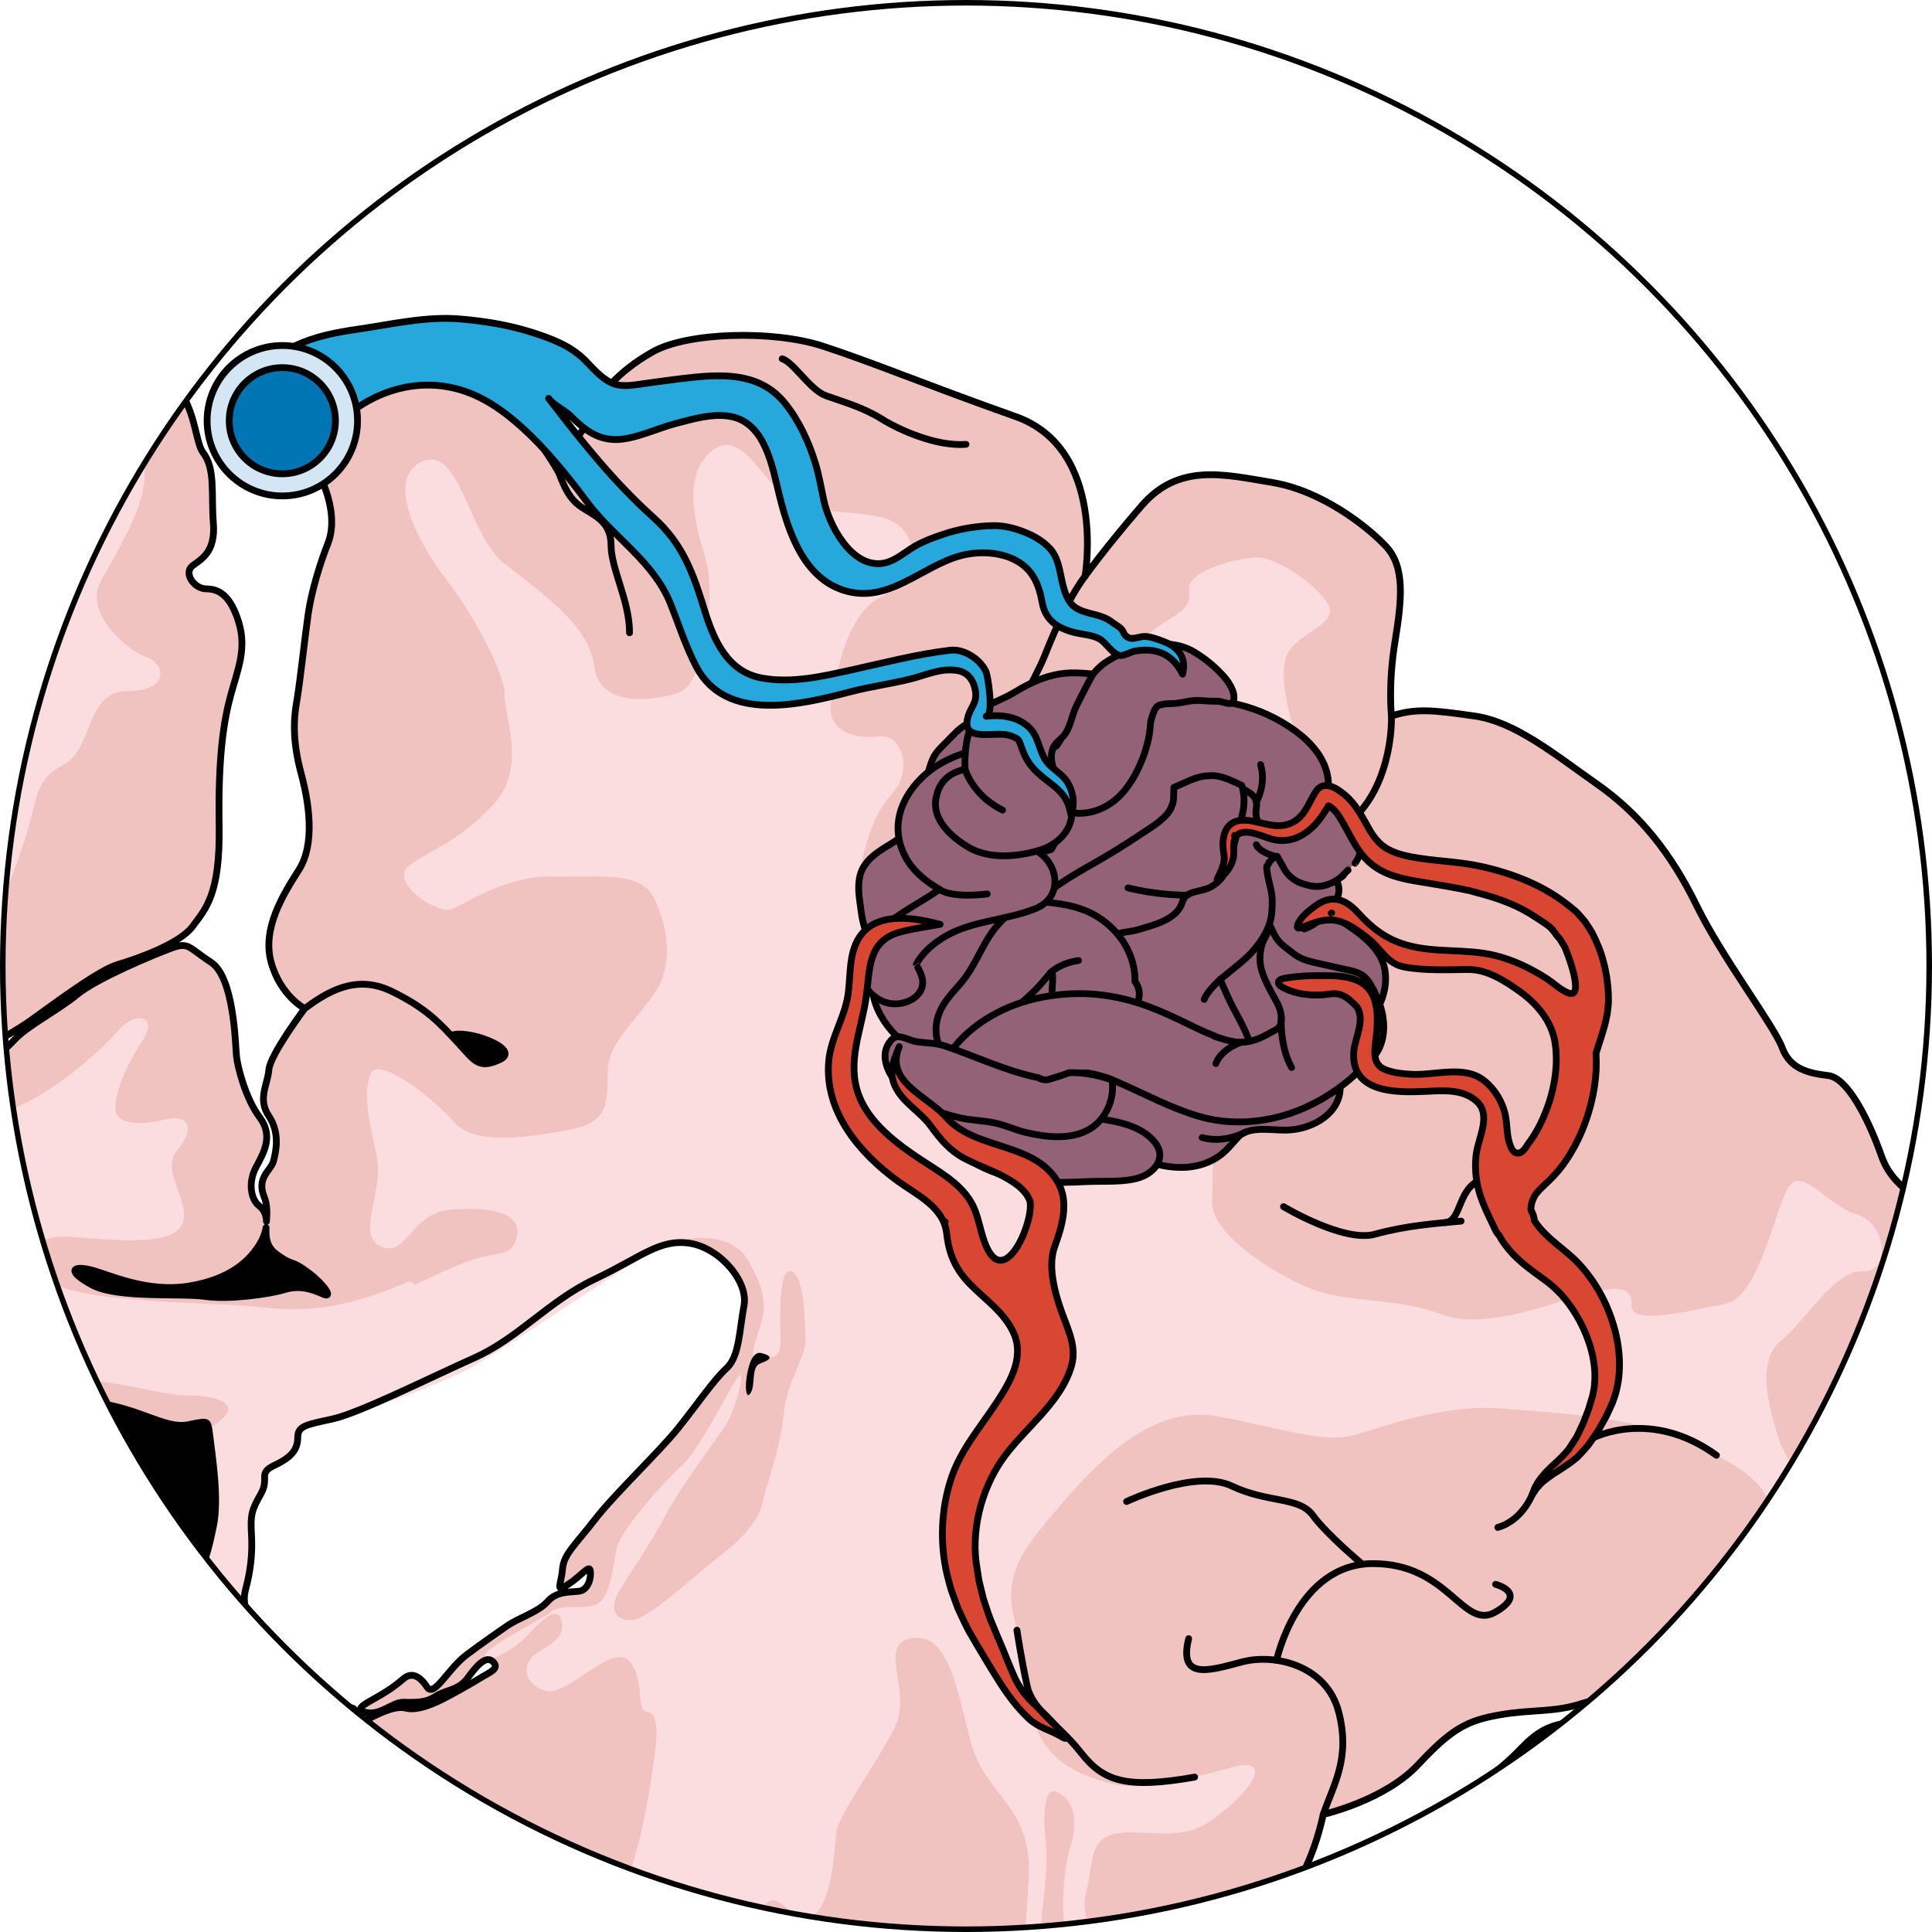 <?xml version="1.0" encoding="utf-8"?>
<!-- Generator: Adobe Illustrator 16.0.0, SVG Export Plug-In . SVG Version: 6.00 Build 0)  -->
<!DOCTYPE svg PUBLIC "-//W3C//DTD SVG 1.1//EN" "http://www.w3.org/Graphics/SVG/1.1/DTD/svg11.dtd">
<svg version="1.1" id="Layer_1" xmlns="http://www.w3.org/2000/svg" xmlns:xlink="http://www.w3.org/1999/xlink" x="0px" y="0px"
	 width="284.288px" height="284.288px" viewBox="0 0 284.288 284.288" enable-background="new 0 0 284.288 284.288"
	 xml:space="preserve">
<g>
	<g>
		<defs>
			<circle id="SVGID_1_" cx="142.144" cy="142.144" r="141.735"/>
		</defs>
		<clipPath id="SVGID_2_">
			<use xlink:href="#SVGID_1_"  overflow="visible"/>
		</clipPath>
		<g clip-path="url(#SVGID_2_)">
			<path fill="#F1C3C0" d="M303.425,276.341c-0.684-2.892-3.236-4.592-5.615-4.252c-2.384,0.341-4.936,1.531-4.936,1.531
				s0.682-4.254-3.061-5.955c-3.744-1.701-6.637-7.995-11.91-9.868c-5.272-1.87-11.738-5.444-17.862-5.102
				c-6.126,0.34-16.164-1.192-22.627,0c-6.466,1.188-9.019-0.173-13.44,4.422c-4.422,4.594-5.613,4.254-7.654,6.465
				c-2.042,2.212-3.063,3.574-1.193,6.125c0,0-8.338,2.042-11.227,5.613c-2.895,3.572-4.594,7.827-4.425,11.229
				c0.169,3.402-2.722,5.615,0,9.868c0,0,1.022,4.08-1.191,5.955c-2.21,1.87-4.423,5.104-4.253,7.313
				c0.17,2.213,1.361,3.742,2.896,3.234c1.527-0.514,0.509,2.21-1.704,2.38c-2.209,0.171-6.294-2.212-8.676-3.572
				c-2.385-1.36-3.574-4.765-7.145-3.402c-3.576,1.36-3.744-2.553-0.514-4.935c3.234-2.381,1.873-5.611,4.935-7.826
				c3.062-2.21,2.724-8.334,0.171-11.057c0,0,7.658-3.576,10.721-17.522c0,0,9.013-2.043,13.949-7.315
				c4.933-5.273,7.145-6.467,11.906-7.317c4.766-0.85,8.168-0.339,12.251-1.7s11.909,0.169,18.034-2.209
				c6.123-2.383,10.375,0.337,18.883-4.427c8.508-4.763,15.484-7.315,16.672-15.48c1.189-8.167-1.188-9.358,0.852-13.101
				c2.041-3.741,1.191-6.805,0.17-10.208c-1.021-3.402-0.34-10.718-3.402-12.249c0,0,3.742-3.744,2.209-10.207
				c-1.529-6.465-7.314-6.807-9.355-12.59c-2.041-5.784-5.104-11.567-7.826-11.908c-2.721-0.34-5.613-0.852-6.804-4.085
				c-1.192-3.232-8.846-13.268-12.591-20.925c-3.744-7.655-8.336-13.438-14.629-17.862c-6.295-4.425-12.08-9.187-18.033-10.039
				c-5.958-0.85-8.676-1.188-12.251,0c0,0-0.51-4.592,0.511-10.89c1.021-6.292,1.529-11.057-1.359-14.12
				c-2.895-3.061-9.526-8.164-16.673-9.356c-7.146-1.19-13.78-2.89-19.224,3.402c-5.446,6.297-8.338,10.379-8.338,10.379
				s3.232-18.715-10.209-23.478c-13.436-4.765-21.095-7.997-28.409-10.379c-7.315-2.381-19.904-2.041-25.011,0.852
				c-5.104,2.893-8.164,6.466-9.356,9.698c-1.188,3.232-4.593,4.933-4.423,8.165c0,0-6.293-11.74-15.142-15.14
				c-8.845-3.403-15.311-2.553-18.202,2.211c-2.893,4.764-3.402,9.865-1.701,13.609c1.701,3.743,2.041,7.146,1.02,9.697
				c-1.02,2.553-2.381,6.806-2.891,10.378c-0.512,3.572-1.191,10.038-1.701,12.931c-0.512,2.892-0.512,6.124,0.68,10.546
				c1.191,4.424,2.041,10.379-0.34,14.121c-2.383,3.743-5.445,8.677-4.084,13.611c1.362,4.933,4.934,6.805,4.934,6.805
				s-5.103,6.805-5.272,9.017c-0.173,2.213-1.704,4.254,0,6.805c1.701,2.551,1.019,5.273,0.68,6.634
				c-0.341,1.361-2.553,2.383-1.362,5.274c0.477,1.155,0.41,2.39,0.33,3.589c-0.029-0.939-0.359-1.739-1.008-2.226
				c-1.361-1.022-1.703-3.573-0.513-5.785c1.19-2.212,2.553-4.594,0.513-7.315c-2.043-2.722-3.232-7.317-3.406-9.017
				c-0.168-1.701-0.338-11.568-3.738-13.78c-3.406-2.212-3.234-3.063-5.957-2.042c-2.723,1.022-10.889,4.424-13.781,6.807
				c-2.893,2.379-7.314,4.591-9.186,6.633c-1.873,2.042-4.082,3.404-4.936,2.551c-0.849-0.85,4.254-3.231,7.145-5.274
				c2.893-2.041,10.041-7.484,12.932-8.334c2.894-0.852,9.186-3.063,11.06-5.616c1.87-2.551,4.081-4.593,3.911-14.8
				c-0.17-10.207,0.682-15.481,1.703-19.224c1.021-3.745,2.379-6.804,1.188-10.718c-1.188-3.913-2.892-4.933-4.761-4.933
				c-1.871,0-3.402-2.382-2.042-3.404c1.36-1.018,3.4-2.041,3.062-6.294c-0.338-4.252,0.339-7.996-1.531-10.378
				c-1.872-2.379-0.512-15.139-15.48-12.417c0,0-8.678-9.697-19.906-7.656c-11.229,2.042-14.461,4.253-19.396,5.105
				c-4.93,0.852-11.057,2.041-15.649,5.272c-4.593,3.234-8.846,5.276-14.292,5.955c-5.443,0.681-18.883,6.293-24.497,8.676
				c-5.615,2.382-7.316,2.892-7.146,5.614c0.169,2.722,1.871,10.548,1.871,10.548s-3.402-3.402-5.613-6.122
				c-2.213-2.725-4.596-4.935-10.039-3.235c-5.443,1.701-8.164,3.571-13.778,4.424c-5.614,0.85-12.932,4.083-14.631,6.293
				c-1.702,2.212-6.124,5.954-6.124,5.954s-9.867,3.234-12.933,8.168c0,0-10.716,0.17-15.48,8.166c0,0-12.76,2.21-19.223,9.868
				c-6.466,7.655-10.208,12.417-11.571,17.012c-1.36,4.593-0.679,7.996-0.679,7.996s-9.356,1.191-14.973,9.699
				c-5.612,8.504-13.44,23.135-15.311,32.323c-1.872,9.186-4.083,20.415-1.701,25.179c2.383,4.762,2.724,6.464,2.724,6.464
				s-2.214,4.934-1.193,7.995c0,0-5.272,3.913-5.272,6.976c0,3.062-3.062,12.078,1.701,21.605
				c4.765,9.528,6.972,11.74,11.057,14.971c4.084,3.234,7.146,7.317,11.571,8.168c0,0-1.022,1.871-3.404,2.38
				c-2.383,0.513-4.934,3.235-6.464,4.937c-1.534,1.699-5.614,0.508-7.655,4.082c-2.041,3.57-7.486,8.166-6.295,16.162
				c1.19,7.995,4.594,16.162,7.654,19.054c3.062,2.892,4.254,3.743,3.914,5.782c-0.341,2.043-0.853,7.829-0.683,11.4
				c0.171,3.572,1.874,15.822,5.445,24.668c3.573,8.848,6.636,11.74,10.21,13.611c3.572,1.871,4.422,2.041,4.422,3.914
				c0,1.871,2.722,15.14,10.547,22.285c7.826,7.146,9.019,8.508,14.801,9.868c5.785,1.36,7.316,2.892,9.869,4.763
				s7.654,3.914,10.547,4.252c2.893,0.342,8.846,4.254,14.291,3.234c5.444-1.021,10.889,0.85,14.12,1.19
				c3.232,0.341,12.59,3.572,18.715,3.572c6.124,0,10.718,3.573,22.285-1.19c11.57-4.765,16.673-6.465,18.204-12.249
				c1.529-5.784,0.17-9.529,0.17-9.529s4.765,0.853,9.018-2.04c4.254-2.891,9.697-8.336,13.269-12.758
				c3.573-4.424,10.55-9.868,13.103-12.762c2.55-2.893,2.379-3.911,5.952-3.74c3.575,0.168,7.997,1.869,12.42-0.682
				s5.954-5.442,6.124-9.355c0,0,2.721-4.254,1.53-10.721c-1.188-6.462-2.04-9.697-5.614-12.76c0,0,4.426,3.063,6.636,5.785
				c2.212,2.723,5.444,3.574,8.677,3.402c3.233-0.168,5.105-3.402,5.613-5.271c0.512-1.874,2.893-3.746,3.402-6.128
				c0.51-2.381,2.041-0.17,1.363,1.192c-0.682,1.36-2.213,7.144,1.36,9.697c3.571,2.551,4.763,4.252,8.337,3.061
				c3.57-1.189,3.062-2.891,5.443-1.531c2.381,1.362,4.254,4.596,7.314,3.572c3.063-1.02,7.486-2.379,8.507-5.271
				s1.021-9.868,2.722-8.508c1.703,1.362-0.169,5.276,3.915,6.298c4.083,1.019,4.083,3.741,8.845,2.04c0,0-3.743,9.016-0.17,15.311
				c3.574,6.295,7.656,5.785,9.358,7.486c1.699,1.701,5.614,3.062,8.676,1.53c3.063-1.53,4.085-1.53,5.104,0
				c1.02,1.531,6.294,5.444,11.229,4.254c4.933-1.192,4.423,0.509,5.785,2.042c1.359,1.531,4.252,5.953,8.674,7.314
				c4.424,1.361,8.678,4.764,11.4,4.592c2.719-0.168,3.91,0.684,4.08,1.873c0.171,1.191,1.873,7.997,4.255,11.229
				s6.976,9.696,12.759,11.228c5.783,1.529,11.059,0.17,11.059,0.17s8.846,2.891,13.78,1.018c4.935-1.869,10.549-4.59,17.524-6.291
				c6.977-1.701,7.994-4.254,11.398-5.953c3.401-1.703,9.354-3.234,12.588-5.104c3.233-1.875,9.697-2.043,13.609-6.639
				c0,0,12.762-0.338,18.885-5.105c6.125-4.76,6.297-11.906,7.145-15.307c0,0,8.337,1.36,14.973-4.934
				c6.635-6.295,7.145-8.848,8.166-13.101c1.02-4.253,0.172-6.466,0.172-6.466s5.442-2.892,7.822-6.633
				c2.383-3.746,3.914-8.339,5.105-11.401c1.191-3.062,4.593-10.716,5.445-14.461c0.85-3.743-0.34-6.976-0.34-6.976
				s6.461-6.804,7.823-10.717c1.36-3.914,2.044-8.166-1.362-9.016c-3.4-0.852-5.271-2.04-3.4-3.742
				c1.871-1.703,6.807-3.744,7.828-6.295C302.913,282.635,304.103,279.233,303.425,276.341z M30.199,190.766
				c-3.574-0.509-12.93,0.342-16.672-1.699c-3.744-2.042-2.893-2.893-0.17-2.211c2.723,0.679,8.166,3.401,14.461,2.38
				c6.295-1.02,9.018-3.911,10.379-6.125c0.508-0.826,0.826-1.676,0.955-2.469c-0.063,1.46,0.068,2.815,1.424,3.832
				c2.723,2.042,2.043,0.679,4.936,2.892c2.248,1.719,3.57,3.743,2.04,3.062c-1.53-0.68-3.401-1.36-5.616-0.68
				C39.727,190.427,33.771,191.279,30.199,190.766z M109.478,192.128c-0.681,3.573-0.681,7.486-2.553,9.187
				c-1.869,1.703-4.42,5.444-7.143,8.847c-2.723,3.404-9.36,9.698-12.249,13.441c-2.894,3.743-4.594,5.103-4.766,7.313
				c-0.171,2.214-1.19,3.574,0.849,2.214c2.045-1.362,3.063-2.894,3.234-2.042c0.171,0.85-0.171,2.893-1.701,3.063
				c-1.533,0.17-3.231,0-4.594,1.529c-1.359,1.532-4.252,2.382-5.953,3.574c-1.701,1.19-3.234,2.21-5.957,4.254
				c-2.719,2.04-4.76,6.295-5.783,4.763c-1.018-1.53-2.209-2.382-3.57-1.19c-1.361,1.19-2.724,2.042-4.254,2.892
				c-1.531,0.85-3.062,1.701-1.021,2.042c2.041,0.339,3.744-1.531,5.275-1.531s3.23,0.17,4.762-0.852s3.403-0.851,4.764-2.723
				c1.363-1.869,2.724-3.4,3.741-2.381c1.022,1.021-0.509,1.533-1.87,2.381c-1.361,0.852-4.424,2.555-5.443,3.063
				c-1.021,0.511-3.744,1.872-5.613,1.36c-1.871-0.511-5.615,1.703-6.808,2.383c-1.19,0.682-3.911,3.232-5.273,3.402
				c-1.36,0.171-4.083-0.17-4.423,1.531c-0.338,1.701,0.852,2.89-0.68,3.402c-1.531,0.509-2.722,1.36-3.233,0.34
				c-0.51-1.02-3.912-2.041-2.04-2.721c1.869-0.681,2.552-0.512,3.57,0.338c1.021,0.851,0.172-3.061,2.723-3.572
				c2.553-0.509,3.064,0.682,5.273-0.85c2.213-1.531,2.384-1.871,3.235-2.891c0.848-1.022,0-1.874-1.704-1.192
				c-2.544,1.02-5.102,0.85-6.462-1.021c-1.362-1.873-4.596-2.553-4.596-5.273c0-2.723-0.849-4.424-1.702-5.955
				c-0.848-1.531-2.039-2.894-1.359-5.446c0.682-2.551,1.021-5.103,0.852-7.995c-0.17-2.889,0-3.572,1.361-5.953
				c1.36-2.381-0.514-3.063,2.039-4.254c2.553-1.19,3.405-2.382,3.405-4.082c0-1.703,1.19-1.873,5.103-2.725
				c3.911-0.848,14.462-6.124,20.926-9.015c6.465-2.892,10.887-8.335,17.694-11.568c6.805-3.232,9.526-5.955,13.948-5.274
				C105.906,183.623,110.158,188.556,109.478,192.128z"/>
			<path fill="#FBDDE0" d="M33.998,259.556c1.15-0.638,2.515-0.055,3.609-0.03c0.382-0.122,0.712-0.201,1.002-0.239
				c0.375-0.245,0.666-0.708,0.834-1.546c0.682-3.402,2.042-3.856,4.31-3.629c2.271,0.227,6.352-0.228,7.94-1.813
				c0.121-0.12,0.208-0.441,0.272-0.896c-0.343-0.191-0.924-0.207-1.692,0.101c-2.544,1.02-5.102,0.85-6.462-1.021
				c-1.362-1.873-4.596-2.553-4.596-5.273c0-2.723-0.849-4.424-1.702-5.955c-0.848-1.531-2.039-2.894-1.359-5.446
				c0.682-2.551,1.021-5.103,0.852-7.995c-0.17-2.889,0-3.572,1.361-5.953c1.36-2.381-0.514-3.063,2.039-4.254
				c2.553-1.19,3.405-2.382,3.405-4.082c0-1.703,1.19-1.873,5.103-2.725c1.391-0.302,3.629-1.168,6.218-2.284
				c4.053-8.826,8.27-19.348,4.501-17.732c-6.352,2.721-12.703,4.536-20.414,3.629c-7.712-0.908-27.678-0.453-32.212-4.083
				c-4.536-3.629-1.813-6.351,2.271-6.351c4.08,0,14.969,1.814,17.236-1.362c2.271-3.176-3.174-8.164-0.451-11.341
				c2.722-3.176,1.814-5.442-1.816-4.537c-3.63,0.906-7.715,0.906-7.26-2.268c0.454-3.176,1.814-5.899,4.082-9.526
				c2.271-3.631-1.358-4.084-3.628-1.362c-2.267,2.722-12.247,12.249-20.413,12.702c-8.166,0.454-18.148-5.444-15.428-12.702
				c2.723-7.258,4.541-12.704,11.797-14.971c7.259-2.268,7.712-5.896,9.982-12.251c2.266-6.351,1.359-9.527,5.898-11.795
				c4.534-2.267,3.176-10.889,9.523-10.889c6.352,0,5.445-4.081,2.723-4.99c-2.723-0.905-9.07-6.351-6.807-10.888
				c2.27-4.537,8.623-13.609,5.899-19.054c-2.722-5.444-15.423-9.073-20.866,5.898c-5.445,14.971-7.261,29.489-13.159,29.943
				c-5.897,0.452-12.247,0-14.97-4.538c-2.722-4.536-5.9,0.455-4.084,4.99c1.814,4.538,2.723,12.705-1.359,15.879
				c-4.083,3.176-9.531,5.898-9.076,9.527c0.453,3.629-1.814,18.146-7.711,20.869c-5.898,2.723-7.26-0.908-12.703,1.814
				c-5.444,2.723-11.343,8.62-19.506,6.806c-8.167-1.817-16.79-6.352-14.973-22.23c1.813-15.877-3.633-30.849-9.074-35.84
				c-5.443-4.992-15.422-7.26-18.6-2.722c-3.178,4.535-9.072,29.034-4.084,33.573c4.989,4.536,15.878,8.164,18.602,15.876
				c2.723,7.713,1.36,13.609-4.538,14.518c-5.896,0.908-26.313,4.084-35.386-4.083c-9.072-8.166-14.517-14.972-16.785-20.415
				c-2.27-5.444-7.26-9.075-9.076-4.991c-1.812,4.083,5.445,14.064,10.89,20.417c5.445,6.35,16.786,14.063,23.591,19.054
				c6.805,4.989,2.271,6.805,9.074,7.259c6.803,0.452,15.88-2.27,15.88,4.99c0,7.257-7.713,18.146-20.418,19.961
				c-12.703,1.815-23.589,3.176-29.94-2.268c-6.354-5.444-19.056-6.805-25.859-6.351c-6.806,0.452-19.056,3.175-16.561-8.848
				c0.629-3.022,0.683-7.939,4.084-11.568c3.402-3.632,5.898-7.939,4.764-10.209c-1.133-2.268-7.26,2.721-9.528,7.486
				c-2.27,4.765-7.939,15.425-6.804,20.641c1.133,5.218,2.724,5.672,4.309,8.622c1.586,2.948-3.628,6.805-2.266,10.66
				c1.36,3.855,2.266,11.114,0,12.478c-2.272,1.36-4.765,4.083-4.993,8.62c-0.224,4.536-4.309,13.154-1.813,17.239
				c2.494,4.081,3.174,6.579,5.896,7.713c2.723,1.133,0.682,7.484,7.034,7.484c6.349,0,15.652-4.311,17.238-6.805
				c1.588-2.494,7.484-6.352,12.929-11.115c5.443-4.765,11.116-11.114,17.015-12.022c5.897-0.907,11.793-3.856,15.424-6.578
				c3.63-2.723,15.879-7.712,22.684-6.805c6.807,0.905,24.725,3.401,29.942,12.476c5.218,9.073,4.762,18.601,0.904,28.355
				c-3.854,9.752-6.803,19.734-6.122,28.125c0.679,8.393,1.134,15.879,3.402,14.971c2.269-0.906-3.631-9.979,0-25.177
				c3.63-15.198,7.485-22.229,10.664-26.994c3.173-4.763,10.659-15.425,14.969-13.38c4.312,2.038-2.269,7.482,1.361,13.607
				c3.627,6.124,5.671,9.073,5.898,14.291c0.227,5.218,0.682,12.249,3.627,10.434c2.95-1.813,4.993-0.907,6.807,2.494
				c1.815,3.403,5.67,14.518,9.075,16.789c3.4,2.268,3.854,13.154,3.854,13.154c0.455,5.216,2.949,7.033,6.578,9.527
				c3.631,2.494,9.303,8.845,6.354,8.618c-2.949-0.225-12.023-7.485-13.385-4.308c-1.362,3.176,12.25,13.383,17.469,12.25
				c5.215-1.136,6.575-3.631,7.709-0.909c1.139,2.724,0.004,6.578,4.539,9.754c3.648,2.553,7.734,7.741,11.557,9.796
				c1.457,0.5,3.029,0.666,4.604,0.582c0.023-0.002,0.046-0.007,0.07-0.008c3.473-1.188,5.77-5.754,5.77-7.875
				c0-2.495-1.588-4.99-4.082-4.311c-2.492,0.682-7.256-3.174-9.754-2.04c-2.493,1.133-4.535-5.445-5.216-8.165
				c-0.683-2.723,1.815-9.076,4.311-4.539c2.493,4.539,3.855,7.259,6.804,7.939c2.949,0.682,5.897-4.536,5.897-6.805
				c0-2.268,2.724-4.082,2.95-8.165s-3.174-6.351-6.578-9.757c-3.402-3.4-10.661-5.896-14.518-7.029
				c-3.857-1.135-17.695-7.032-20.416-16.787c-2.723-9.754-4.99-16.559-6.123-24.271c-1.135-7.712-2.722-14.064,2.039-15.65
				c4.766-1.588,14.518,0,17.693,2.949c3.178,2.949,13.385,6.805,16.334,3.4c2.949-3.4-17.467-15.649-19.51-17.465
				c-2.04-1.815-7.938-4.764-8.164-2.723s-0.683,7.713-4.083,6.352c-3.405-1.361-12.702-3.174-17.243-9.073
				c-4.534-5.898-6.119-13.836-7.029-18.601c-0.905-4.765-2.948-9.073,1.587-7.033c4.538,2.043,7.94,3.63,10.208,7.713
				c2.269,4.084,9.982,8.62,12.703,9.755c2.723,1.133-4.081-20.869-4.081-20.869s2.95-5.218,5.216-7.258
				c2.269-2.044-1.587-4.99-1.587-4.99s5.669-2.271,14.74,1.586c9.077,3.854,19.512,9.754,27.45,10.434
				c7.94,0.681,12.932,2.495,16.559,2.495c3.631,0,6.35,0.908,5.898,2.27c-0.455,1.362-3.176,2.949-4.99,3.63
				c-1.816,0.681-5.219,17.918-6.807,20.188c-1.587,2.267,3.179,6.124,1.59,10.208c-1.59,4.081-2.043,3.629-2.949,5.215
				c-0.907,1.592-2.95,5.671-0.228,5.671c2.721,0,3.175,1.134,3.628,3.631c0.455,2.495,1.361,2.495,3.406,1.135
				c2.04-1.361,2.266,0.679,3.4,2.268S31.957,260.69,33.998,259.556z M-169.018,217.818c-4.992,5.444-15.881,8.62-18.148,16.786
				c-1.69,6.088-3.173,12.705-8.618,15.879c-5.444,3.176-19.962,4.99-20.868-3.631c-0.908-8.617,2.269-21.773,11.342-29.034
				c9.071-7.258,14.969-17.24,26.312-14.518C-167.657,206.024-164.027,212.374-169.018,217.818z"/>
			<path fill="#FBDDE0" d="M168.841,378.29c0.283,6.351-1.816,8.393-4.994,11.115c-3.172,2.721-4.082,9.299-6.35,8.844
				c-2.268-0.45-4.311,4.768-3.176,8.85s7.031,4.536,12.477,2.721c5.443-1.813,11.344-0.227,14.972-3.855
				c3.628-3.631,8.166-6.807,11.569-7.26c3.402-0.455,0-3.628-3.857-1.813c-3.855,1.813-8.846,8.393-15.879,8.846
				s-11.343-4.991-7.939-10.889c3.4-5.896,9.528-9.527,10.434-14.289c0.906-4.766,1.816-22.23,8.395-27.901
				c6.578-5.673,18.598-4.083,20.188,3.175c1.588,7.259-1.358,16.561,1.588,19.055c2.949,2.494,5.898-0.227,7.939,2.721
				c2.043,2.951,3.631,6.578,8.848,7.939c5.215,1.362,8.843,0,6.575-2.722s-7.71-12.021-5.669-16.784
				c2.041-4.766,4.99-9.074,11.795-7.034c6.807,2.043,12.023-0.681,15.199,2.269c3.173,2.951,3.855,3.404,4.764,2.043
				c0.906-1.361,2.267-3.631,5.442-3.403c3.175,0.227-4.083-2.724-5.899-1.135c-1.813,1.589-4.988-1.813-9.979-3.175
				c-4.989-1.359-11.568-9.526-1.361-18.602c10.206-9.072,14.52-16.105,19.279-16.785c4.766-0.68,4.539-7.258,9.982-8.395
				c5.446-1.133,10.662-3.172,13.157-4.534s2.495-4.991-1.588-3.63c-4.083,1.359-14.519,4.763-16.333,7.031
				c-1.813,2.27-7.485,6.578-11.568,7.94c-4.084,1.36-12.478,5.671-17.695,8.62c-5.216,2.949-15.195,4.763-17.918,2.266
				c-2.721-2.494-2.721-8.619-0.228-9.979c2.496-1.361,2.95-4.537,1.362-5.67c-1.59-1.137-4.081-2.045-3.174-4.313
				c0.904-2.267-1.589-6.805,2.721-8.167c4.309-1.36,10.432-5.896,13.381-2.718c2.95,3.174,5.445,3.4,7.262,2.495
				c1.815-0.909-0.229-5.446,2.721-7.033c2.949-1.589,2.946-10.209,12.02-10.662c9.076-0.454,14.745-1.134,20.418-0.454
				c5.67,0.681,7.486,1.36,10.434,0c2.949-1.361,6.805-4.99,3.403-4.537c-3.403,0.453-13.61,0.682-18.6-0.453
				c-4.991-1.134-12.933-0.453-14.066-4.99c-1.133-4.535-1.589-7.486-6.351-7.486s-2.268,7.94-5.443,10.889
				c-3.176,2.949-7.941,8.62-12.701,9.527c-4.767,0.908-12.251,1.36-12.93,4.537c-0.684,3.176-3.178,5.217-5.672,6.578
				c-2.495,1.36-5.445,1.59-5.217,4.085c0.228,2.493-2.496,10.205-4.082,14.741c-1.59,4.537-4.99,10.209-9.982,11.115
				c-4.989,0.908-11.797-1.813-20.416-7.256c-8.618-5.448-13.156-9.529-12.021-13.156c1.133-3.633,5.668-7.262,3.178-12.478
				c-2.496-5.218-8.85-10.209-7.488-15.427c1.36-5.216,0.002-9.301,7.033-9.071c7.029,0.226,8.846,0.68,13.836-3.63
				c4.992-4.311,5.217-7.033,1.359-6.125c-3.855,0.908-13.152,4.082-18.825,2.495c-5.671-1.587-11.343-4.083-12.024-14.29
				c-0.678-10.207-5.896-13.385,1.814-22.912c7.713-9.527,16.104-18.6,26.086-16.784c9.982,1.815,15.654,4.083,20.418,2.721
				c4.764-1.362,13.156-4.537,21.548-3.855c8.392,0.681,18.146,1.134,25.862,4.31c7.711,3.174,11.793,5.669,13.379,9.3
				c1.59,3.63,1.593,4.763,3.859,4.763c2.268,0,5.671,6.125,9.754,4.993c4.082-1.137,5.898-5.673,4.536-9.075
				c-1.36-3.404-4.989-0.227-8.394-0.909c-3.4-0.678-7.259-5.443-8.393-9.298c-1.135-3.857-3.402-10.889,0.454-14.066
				c3.854-3.174,7.938-10.433,12.022-10.207c4.082,0.229,3.629-7.031-0.908-8.392c-4.536-1.361-8.164-7.486-10.209-3.631
				c-2.04,3.857-4.306,15.88-9.072,16.789c-4.763,0.904-14.063,3.401-13.836,0.225c0.228-3.176-2.95-2.723-7.715-1.362
				c-4.76,1.362-14.291,4.992-20.186,2.722c-5.898-2.268-12.478-1.815-17.467-3.175c-4.99-1.361-16.557-8.167-16.332-13.383
				c0.226-5.218-1.135-10.208,6.576-13.155c7.715-2.951,8.85-5.219,9.076-7.942c0.225-2.719-1.361-7.713,2.041-10.432
				c3.402-2.723,1.361-6.58-2.268-6.125c-3.631,0.452-11.115-2.041-10.662-5.444c0.455-3.402-1.585-10.889,1.361-14.517
				c2.947-3.629,7.484-6.352,6.352-10.208c-1.135-3.855-3.174-10.888-0.907-13.611c2.268-2.722,7.032-3.855,5.446-6.579
				c-1.59-2.721-7.717-7.257-11.117-6.804c-3.404,0.455-9.754,2.043-9.301,4.993c0.452,2.946-2.495,3.401-6.123,6.349
				c-3.633,2.949-4.99,13.158-6.127,17.238c-1.135,4.085-3.4,6.127-6.807,10.664c-3.4,4.537-10.205,19.508-15.648,18.826
				c-5.447-0.679-15.428-4.307-13.839-11.568c1.587-7.258,2.722-9.299,5.218-12.249c2.496-2.948,1.135-8.394-2.268-7.939
				s-7.94-0.679-7.033-5.218c0.908-4.536,2.27-12.928,7.485-15.423c5.219-2.497,5.673-8.167,2.041-10.662
				c-3.628-2.494-13.155-0.681-17.013-4.536c-3.855-3.857-6.576-9.756-10.66-5.673c-4.082,4.083-1.362,11.796-0.229,15.879
				c1.135,4.083,0.229,17.92-4.311,19.281c-4.535,1.361-11.566,1.815-12.246-4.084c-0.684-5.896-7.714-10.66-13.158-14.97
				c-5.446-4.31-6.578-17.693-12.252-14.971c-5.668,2.722,0.229,12.929,3.631,17.239c3.402,4.309,8.621,13.383,8.621,17.014
				c0,3.628,3.402,10.888-1.814,16.331c-5.215,5.442-8.393,6.125-12.021,8.62s4.084,7.485,6.123,6.578
				c2.043-0.906,8.394-4.99,14.518-4.763c6.127,0.227,13.16-1.134,15.199,3.176c2.04,4.308,2.95,9.754,0,14.064
				c-2.948,4.306-6.578,7.029-6.807,11.113c-0.227,4.083,0.68,7.712-5.443,8.848c-6.123,1.134-14.066,2.495-17.239-1.133
				c-3.177-3.631-11.116-9.754-12.249-7.033c-1.135,2.721-0.226,6.805,0.908,12.022c1.133,5.217-3.176,11.796,0.68,13.383
				c3.855,1.587,4.311-4.991,10.208-5.442c5.898-0.457,10.435,0.451,9.754,3.855c-0.68,3.4-2.946,2.041-7.485,3.855
				c-4.537,1.816-8.85,3.855-16.105,7.712c-7.26,3.855-12.021,3.855-12.021,3.855l2.493,13.383c0,0,19.734-5.216,28.129-10.434
				c8.394-5.216,21.774-14.518,25.857-16.559c4.084-2.042,10.663-2.495,13.16,1.817c2.495,4.309,2.722,6.804,1.812,9.526
				c-0.906,2.722-1.812,5.669-0.451,5.216c1.361-0.451,3.4,0,3.4-2.721c0-2.723-0.452-11.115,1.587-10.436
				c2.042,0.682,2.042,8.167,2.042,10.436c0,2.27-2.722,5.897-3.176,10.66c-0.453,4.767-2.492,10.209-3.174,13.159
				c-0.68,2.948-3.631,5.671-6.578,7.938c-2.95,2.27-9.756,8.622-12.249,9.075c-2.497,0.452-3.858-1.361-2.269-4.084
				c1.586-2.722,4.537-6.805,6.805-11.115c2.27-4.31,6.578-9.981,8.618-12.928c2.044-2.949,3.405-9.53,2.044-7.487
				c-1.361,2.042-5.673,10.662-8.165,12.93c-2.497,2.27-8.851,9.301-9.53,12.023c-0.682,2.721-0.909,8.165-3.627,8.619
				c-2.723,0.453-4.768-0.226-6.127,0.908c-1.36,1.135-10.207,5.443-9.754,6.578c0.453,1.133,4.31-1.135,5.898-2.72
				c1.587-1.59,4.766-5.445,5.445-2.497c0.68,2.949-2.95,3.856-4.311,5.217c-1.363,1.361-1.359,3.857,1.814,4.99
				c3.176,1.133,9.979-7.258,12.475-4.311c2.496,2.949,0.683,7.26,2.723,7.486c2.041,0.228,1.135,5.67,0.453,9.98
				c-0.68,4.309-2.947,18.373-7.482,19.734c-4.54,1.361-10.436,5.671-12.931,9.754c-2.498,4.084-9.983,9.757-12.705,9.527
				c-2.722-0.226-0.906-7.939-3.627-4.764c-2.724,3.176-7.938,9.98-8.622,13.838c-0.68,3.857-6.351,6.578-3.175,7.484
				c3.175,0.908,6.807-4.084,8.167-9.527c1.361-5.441,6.125-0.225,4.765,1.816c-1.364,2.039-10.889,7.711-10.889,11.113
				c0,3.404,1.585,9.074,3.175,6.125c1.589-2.949,5.896-9.527,10.206-10.66c4.312-1.135,8.62-7.711,11.116-5.218
				c2.496,2.495-3.404,6.124-4.993,9.3c-1.583,3.176-2.492,6.354-5.442,7.486c-2.947,1.134-7.031,5.217-6.805,7.485
				c0.229,2.269,4.992,0.907,6.58-1.815c1.585-2.721,3.176-3.176,6.123-2.721c2.95,0.453,4.083,3.629,2.041,6.123
				c-2.041,2.495-6.121,7.486-8.393,9.302c-2.27,1.813-4.084,4.536-5.67,1.587c-1.588-2.949-6.354-2.72-5.671-0.68
				c0.681,2.04,0.681,5.217,3.175,6.124c2.496,0.909,4.762,5.443,7.256,2.721c2.5-2.721,5.449-6.351,9.984-8.618
				c4.538-2.267,4.762-9.072,8.394-11.797c3.628-2.722,4.765-2.722,9.3-3.401c4.539-0.681,7.939-5.897,9.979-4.989
				c2.042,0.907,4.539-1.816,5.217-4.767c0.684-2.946-1.132-4.989-4.76-3.854c-3.631,1.136-3.405-5.671-0.457-6.126
				c2.95-0.454,3.405-2.721,2.725-6.123c-0.683-3.404,0.452-7.94,2.269-11.115c1.813-3.178,4.99-1.363,6.122-4.764
				c1.135-3.403,0.229-9.301,2.269-10.662s3.858,3.856,6.579,2.041c2.723-1.813,3.176-9.3,3.404-12.021
				c0.225-2.722,5.895-10.206,8.619-15.652c2.721-5.443-2.721-12.247,2.496-13.153c5.219-0.909,6.578,6.802,8.619,14.971
				c2.041,8.164,9.072,9.524,8.618,19.96c-0.452,10.435-1.589,18.373-0.679,22.003c0.905,3.629,1.361-2.042,2.038-10.208
				c0.684-8.164,1.594-12.701,1.138-16.785c-0.454-4.084-0.228-8.395,1.815-7.26c2.041,1.133,3.175,3.629,1.813,7.941
				c-1.361,4.309-1.59,13.383,0.454,15.877c2.04,2.494,5.443,3.176,4.309,7.939s-4.312,9.753-2.722,12.929
				c1.587,3.177,3.63,4.538,8.393,7.261c4.762,2.721,11.342,8.164,7.938,7.938c-3.401-0.227-11.112-5.443-13.382-6.803
				c-2.268-1.363-4.312-2.27-6.804-0.91c-2.497,1.361-2.497-7.485-5.899-8.618c-3.402-1.136-6.576,2.042-5.441,4.991
				c1.131,2.947,4.079,3.854,7.028,4.988c2.95,1.135,6.126,3.176,3.403,3.857c-2.721,0.681-5.444,2.268-3.403,2.721
				c2.043,0.455,0.454,3.176-1.587,2.27c-2.041-0.907-3.627,0.453-2.041,2.267c1.587,1.817,4.538-1.36,5.215,1.134
				c0.683,2.497-2.945,4.084-1.812,5.22c1.135,1.133,4.079,1.813,5.669,1.362c1.588-0.457,4.31,3.629,7.031,3.4
				c2.723-0.227,6.124,2.495,7.939,5.443c1.816,2.949,2.951,4.992-0.906,8.394c-3.855,3.403-7.485,2.721-9.982,4.991
				c-2.494,2.268,1.135-6.807-0.678-8.393c-1.816-1.589-2.949-1.816-2.723,1.586c0.228,3.404-4.539,5.9-6.805,9.074
				c-2.27,3.176-9.753,6.805-11.797,9.754c-2.041,2.95-6.348,3.855-10.889,4.311c-4.535,0.453-20.188-2.723-22.229-0.681
				c-2.041,2.041,4.763,1.362,7.034,1.813c2.268,0.455,6.576,3.857,9.979,5.218c3.402,1.362,8.619,2.271,11.568,0
				c2.951-2.269,9.076-6.124,12.704-7.485c3.63-1.361,5.444-3.176,7.259-5.67s10.436-5.67,14.292-0.907
				C172.468,371.711,168.614,373.299,168.841,378.29z"/>
			<g>
				<g>
					<g>
						<g>
							<path fill="#FBDDE0" d="M1.108,261.372c-1.548-1.19-5.673-1.587-4.084,0s4.765,2.268,4.993,5.217
								c0.225,2.95-2.268,8.846,0,10.888c2.266,2.042,5.668,3.176,6.123,5.897c0.451,2.723,4.989,4.538,7.711,6.579
								c2.724,2.04,5.445,8.393,6.579,10.888c1.134,2.494-1.134,2.723-1.134,4.99c0,2.269-2.949,3.629-1.134,7.484
								c1.813,3.859-0.683,6.125-2.043,4.313c-1.362-1.814-5.671-4.537-7.033-9.755c-1.36-5.218-6.352-9.527-8.845-13.837
								c-2.497-4.311-6.58-7.713-6.58-5.441c0,2.267,1.591,4.08,4.083,6.575c2.497,2.497,6.128,6.353,7.034,9.526
								c0.906,3.177,4.08,8.619,6.351,10.663c2.269,2.042,2.946,3.629,5.445,5.444c2.493,1.813-2.271,4.99-1.36,7.938
								c0.905,2.949,1.586,5.671,3.627,7.032c2.042,1.361-1.812,6.124,0,5.896c1.816-0.227,4.537-1.135,5.898,1.36
								c1.363,2.498,5.217,4.538,6.579,2.27c1.36-2.27,4.763-5.218,7.257-5.218s-0.451-2.268,0.909-5.217s3.403-6.124,2.495-9.072
								c-0.91-2.951-3.178-7.488-2.722-9.529c0.454-2.04,1.36-10.207,2.267-12.701c0.908-2.495,2.724-6.352,5.443-12.251
								c2.725-5.896-1.586-7.031-4.309-2.718c-2.725,4.307-5.898,13.607-7.713,14.74c-1.815,1.134-8.163,1.134-9.072-1.133
								c-0.906-2.268-2.496-2.949-6.807-8.394s-8.391-6.577-10.206-8.618c-1.815-2.042-4.085-6.125-6.579-7.94
								S7.002,265.909,1.108,261.372z"/>
						</g>
					</g>
					<g>
						<path fill="none" stroke="#000000" stroke-linecap="round" stroke-linejoin="round" stroke-miterlimit="10" d="M44.83,148.406
							c3.232-2.382,7.486-5.102,12.762-2.553c5.271,2.553,7.144,4.765,9.695,7.486c2.553,2.722,3.063,4.083,6.295,2.555
							c3.231-1.534-4.99-4.543-7.199-3.523"/>
						<path fill="none" stroke="#000000" stroke-linecap="round" stroke-linejoin="round" stroke-miterlimit="10" d="M82.257,69.637
							c0.852,2.212,1.533,3.743,3.234,4.934c1.701,1.192,4.422,2.043,4.422,5.616s2.723,8.166,2.723,12.928"/>
						<path fill="none" stroke="#000000" stroke-linecap="round" stroke-linejoin="round" stroke-miterlimit="10" d="
							M115.093,52.795c1.7,0.509,4.084,4.592,6.465,5.444c2.381,0.849,5.443,1.701,8.164,3.402c2.723,1.7,8.168,4.084,12.422,3.743"
							/>
						<path fill="none" stroke="#000000" stroke-linecap="round" stroke-linejoin="round" stroke-miterlimit="10" d="
							M135.166,125.78c0,0,3.746-4.593,6.979-6.465c3.229-1.872,1.529-5.274,3.571-8.337c2.04-3.061,6.634-11.059,7.993-14.459
							c1.363-3.403,3.484-8.467,5.957-11.738"/>
						<path fill="none" stroke="#000000" stroke-linecap="round" stroke-linejoin="round" stroke-miterlimit="10" d="
							M204.749,105.364c0.098,4.692-1.679,14.081-8.786,17.126"/>
						<path fill="none" stroke="#000000" stroke-linecap="round" stroke-linejoin="round" stroke-miterlimit="10" d="
							M240.878,181.81"/>
						<path fill="none" stroke="#000000" stroke-linecap="round" stroke-linejoin="round" stroke-miterlimit="10" d="
							M188.861,177.554c0,0,8.881,5.328,13.447,4.06c4.57-1.268,8.882-1.582,12.69-1.931"/>
						<path fill="none" stroke="#000000" stroke-linecap="round" stroke-linejoin="round" stroke-miterlimit="10" d="
							M212.671,179.895c2.327-0.212,1.818-4.625,4.861-6.149"/>
						<path fill="none" stroke="#000000" stroke-linecap="round" stroke-linejoin="round" stroke-miterlimit="10" d="
							M284.029,192.98c-2.293,2.843-8.641,2.843-8.641,2.843"/>
						<path fill="none" stroke="#000000" stroke-linecap="round" stroke-linejoin="round" stroke-miterlimit="10" d="
							M194.714,266.986c1.508-4.426,4.043-8.231,2.268-15.083c-1.775-6.851-9.387-8.628-14.209-7.359
							c-4.822,1.27-9.389,2.789-7.865-3.425"/>
						<path fill="none" stroke="#000000" stroke-linecap="round" stroke-linejoin="round" stroke-miterlimit="10" d="
							M165.773,220.946c0,0,10.148-4.822,15.477-2.283c5.331,2.538,9.896,1.521,11.927,4.312c2.03,2.793,7.181,7.105,7.181,7.105"/>
						<path fill="none" stroke="#000000" stroke-linecap="round" stroke-linejoin="round" stroke-miterlimit="10" d="
							M187.843,244.31c0,0,3.051-14.229,14.215-14.229s13.195,9.914,18.017,7.113c4.819-2.8,0-4.068,0-4.068"/>
						<path fill="none" stroke="#000000" stroke-linecap="round" stroke-linejoin="round" stroke-miterlimit="10" d="
							M183.994,284.508c-2.489-3.168-5.875-3.676-9.384-3.93"/>
						<path fill="none" stroke="#000000" stroke-linecap="round" stroke-linejoin="round" stroke-miterlimit="10" d="
							M215.126,269.708c1.904,1.229,4.156,2.496,7.09,2.243c2.938-0.255,9.277,3.046,13.083,1.522"/>
						<path d="M33.259,267.666c-1.195,0.957-2.039,2.212-0.85,3.741c1.191,1.531,2.213,2.725,2.043,4.424
							c-0.171,1.701-2.383,2.724-2.043,4.595c0.341,1.87-0.85,4.934-1.02,6.634c-0.17,1.702,0.339,5.785-1.191,4.766
							c-1.531-1.023-0.682-1.023-2.722-1.873c-2.044-0.85-1.87-2.211-2.044-5.613c-0.168-3.406,0-7.316,0.512-9.357
							c0.51-2.043-0.85-4.763,0.172-5.955c1.021-1.188,0-3.062,0.852-4.252c0.85-1.191,1.531-2.893-0.514-2.723
							c-2.039,0.17-4.422,0.34-4.422-1.87c0-2.214,0-4.254-1.701-5.275c-1.699-1.021-3.574,0-4.422-1.36
							c-0.852-1.361-5.785-1.531-4.764-2.381c1.019-0.854,4.421-2.042,5.441-3.572c1.023-1.531,0.342-3.404-2.039-3.064
							c-2.384,0.341-6.467,0.512-8.848,0.341s-4.084-0.341-3.232,1.021c0.852,1.359,1.701,5.104,3.4,4.422
							c1.705-0.68,4.766,0.172,2.896,0.682c-1.873,0.511-3.744,0.852-5.613,1.53c-1.874,0.681-1.874,2.724-4.937,1.532
							c-3.061-1.191-8.505-4.764-12.42-6.634c-3.913-1.873-9.525-5.616-11.905-5.957c-2.384-0.339-2.214-2.042-2.214-5.272
							c0-3.231-0.339-9.527-4.592-12.76c-4.254-3.233-8.848-13.098-12.08-15.48c-3.231-2.382-5.106-3.913-3.231-7.827
							c1.87-3.913,4.763-7.145,9.866-8.507c5.102-1.361,13.438-2.892,18.205-0.852c4.762,2.043,7.822,4.766,12.588,7.147
							c4.762,2.382,14.799,7.146,21.605,7.997c6.805,0.85,10.379,3.911,13.609,3.232c3.234-0.681,3.406-0.681,3.744,2.212
							c0.339,2.892,1.36,9.187,0.512,13.27c-0.85,4.082-1.363,6.125-3.234,8.337c-1.872,2.21-4.252,7.656-5.613,9.696
							c-1.361,2.041-4.082,2.553-4.592,4.592c-0.514,2.043,0.51,2.555-1.361,2.555c-1.875,0-2.895,0.34-2.553,1.361
							c0.339,1.02,1.361,2.381,3.4,2.381c2.043,0,4.424,0.852,4.935,3.062c0.511,2.212-0.511,5.104,1.362,4.932
							c1.871-0.167,1.699-2.89,2.723-2.04c1.019,0.852,0.17,5.444,1.531,5.444c1.359,0-1.531,3.744,0.508,3.573
							c2.045-0.171,2.722,0.171,3.063-1.53c0.34-1.702,0.513-2.212,1.189-1.702C33.943,265.794,34.113,266.986,33.259,267.666z"/>
						<path fill="none" stroke="#000000" stroke-linecap="round" stroke-linejoin="round" stroke-miterlimit="10" d="
							M36.154,262.391c-0.99-0.082-1.189,2.383,0.168,2.552C37.684,265.115,38.197,262.56,36.154,262.391z"/>
						<path d="M112.031,199.104c-1.523-0.38-2.043,2.552-2.211,3.915c-0.171,1.362,0,3.062,0.679,1.87
							c0.681-1.19,0-3.744,1.36-4.252C113.22,200.125,114.072,199.614,112.031,199.104z"/>
					</g>
					<g>
						<g id="XMLID_25_">
							<g>
								<path d="M45.497,187.358c2.248,1.728,3.567,3.744,2.045,3.063c-1.54-0.683-3.405-1.36-5.622-0.683
									c-2.205,0.683-8.166,1.54-11.733,1.021c-3.579-0.504-12.929,0.341-16.672-1.699c-3.741-2.043-2.897-2.888-0.175-2.206
									c2.722,0.679,8.166,3.401,14.467,2.38c6.289-1.02,9.01-3.919,10.369-6.125c0.533-0.872,0.859-1.755,0.967-2.583
									c-0.082,1.508,0.027,2.896,1.416,3.945C43.279,186.516,42.601,185.153,45.497,187.358z"/>
								<path d="M66.364,152.368c2.206-1.02,10.44,1.987,7.2,3.526c-3.229,1.522-3.744,0.162-6.29-2.561
									C66.961,153.006,66.661,152.68,66.364,152.368z"/>
							</g>
						</g>
					</g>
				</g>
			</g>
			<path fill="none" stroke="#000000" stroke-linecap="round" stroke-linejoin="round" stroke-miterlimit="10" d="M303.425,276.341
				c-0.684-2.892-3.236-4.592-5.615-4.252c-2.384,0.341-4.936,1.531-4.936,1.531s0.682-4.254-3.061-5.955
				c-3.744-1.701-6.637-7.995-11.91-9.868c-5.272-1.87-11.738-5.444-17.862-5.102c-6.126,0.34-16.164-1.192-22.627,0
				c-6.466,1.188-9.019-0.173-13.44,4.422c-4.422,4.594-5.613,4.254-7.654,6.465c-2.042,2.212-3.063,3.574-1.193,6.125
				c0,0-8.338,2.042-11.227,5.613c-2.895,3.572-4.594,7.827-4.425,11.229c0.169,3.402-2.722,5.615,0,9.868
				c0,0,1.022,4.08-1.191,5.955c-2.21,1.87-4.423,5.104-4.253,7.313c0.17,2.213,1.361,3.742,2.896,3.234
				c1.527-0.514,0.509,2.21-1.704,2.38c-2.209,0.171-6.294-2.212-8.676-3.572c-2.385-1.36-3.574-4.765-7.145-3.402
				c-3.576,1.36-3.744-2.553-0.514-4.935c3.234-2.381,1.873-5.611,4.935-7.826c3.062-2.21,2.724-8.334,0.171-11.057
				c0,0,7.658-3.576,10.721-17.522c0,0,9.013-2.043,13.949-7.315c4.933-5.273,7.145-6.467,11.906-7.317
				c4.766-0.85,8.168-0.339,12.251-1.7s11.909,0.169,18.034-2.209c6.123-2.383,10.375,0.337,18.883-4.427
				c8.508-4.763,15.484-7.315,16.672-15.48c1.189-8.167-1.188-9.358,0.852-13.101c2.041-3.741,1.191-6.805,0.17-10.208
				c-1.021-3.402-0.34-10.718-3.402-12.249c0,0,3.742-3.744,2.209-10.207c-1.529-6.465-7.314-6.807-9.355-12.59
				c-2.041-5.784-5.104-11.567-7.826-11.908c-2.721-0.34-5.613-0.852-6.804-4.085c-1.192-3.232-8.846-13.268-12.591-20.925
				c-3.744-7.655-8.336-13.438-14.629-17.862c-6.295-4.425-12.08-9.187-18.033-10.039c-5.958-0.85-8.676-1.188-12.251,0
				c0,0-0.51-4.592,0.511-10.89c1.021-6.292,1.529-11.057-1.359-14.12c-2.895-3.061-9.526-8.164-16.673-9.356
				c-7.146-1.19-13.78-2.89-19.224,3.402c-5.446,6.297-8.338,10.379-8.338,10.379s3.232-18.715-10.209-23.478
				c-13.436-4.765-21.095-7.997-28.409-10.379c-7.315-2.381-19.904-2.041-25.011,0.852c-5.104,2.893-8.164,6.466-9.356,9.698
				c-1.188,3.232-4.593,4.933-4.423,8.165c0,0-6.293-11.74-15.142-15.14c-8.845-3.403-15.311-2.553-18.202,2.211
				c-2.893,4.764-3.402,9.865-1.701,13.609c1.701,3.743,2.041,7.146,1.02,9.697c-1.02,2.553-2.381,6.806-2.891,10.378
				c-0.512,3.572-1.191,10.038-1.701,12.931c-0.512,2.892-0.512,6.124,0.68,10.546c1.191,4.424,2.041,10.379-0.34,14.121
				c-2.383,3.743-5.445,8.677-4.084,13.611c1.362,4.933,4.934,6.805,4.934,6.805s-5.103,6.805-5.272,9.017
				c-0.173,2.213-1.704,4.254,0,6.805c1.701,2.551,1.019,5.273,0.68,6.634c-0.341,1.361-2.553,2.383-1.362,5.274
				c0.477,1.155,0.41,2.39,0.33,3.589c-0.029-0.939-0.359-1.739-1.008-2.226c-1.361-1.022-1.703-3.573-0.513-5.785
				c1.19-2.212,2.553-4.594,0.513-7.315c-2.043-2.722-3.232-7.317-3.406-9.017c-0.168-1.701-0.338-11.568-3.738-13.78
				c-3.406-2.212-3.234-3.063-5.957-2.042c-2.723,1.022-10.889,4.424-13.781,6.807c-2.893,2.379-7.314,4.591-9.186,6.633
				c-1.873,2.042-4.082,3.404-4.936,2.551c-0.849-0.85,4.254-3.231,7.145-5.274c2.893-2.041,10.041-7.484,12.932-8.334
				c2.894-0.852,9.186-3.063,11.06-5.616c1.87-2.551,4.081-4.593,3.911-14.8c-0.17-10.207,0.682-15.481,1.703-19.224
				c1.021-3.745,2.379-6.804,1.188-10.718c-1.188-3.913-2.892-4.933-4.761-4.933c-1.871,0-3.402-2.382-2.042-3.404
				c1.36-1.018,3.4-2.041,3.062-6.294c-0.338-4.252,0.339-7.996-1.531-10.378c-1.872-2.379-0.512-15.139-15.48-12.417
				c0,0-8.678-9.697-19.906-7.656c-11.229,2.042-14.461,4.253-19.396,5.105c-4.93,0.852-11.057,2.041-15.649,5.272
				c-4.593,3.234-8.846,5.276-14.292,5.955c-5.443,0.681-18.883,6.293-24.497,8.676c-5.615,2.382-7.316,2.892-7.146,5.614
				c0.169,2.722,1.871,10.548,1.871,10.548s-3.402-3.402-5.613-6.122c-2.213-2.725-4.596-4.935-10.039-3.235
				c-5.443,1.701-8.164,3.571-13.778,4.424c-5.614,0.85-12.932,4.083-14.631,6.293c-1.702,2.212-6.124,5.954-6.124,5.954
				s-9.867,3.234-12.933,8.168c0,0-10.716,0.17-15.48,8.166c0,0-12.76,2.21-19.223,9.868c-6.466,7.655-10.208,12.417-11.571,17.012
				c-1.36,4.593-0.679,7.996-0.679,7.996s-9.356,1.191-14.973,9.699c-5.612,8.504-13.44,23.135-15.311,32.323
				c-1.872,9.186-4.083,20.415-1.701,25.179c2.383,4.762,2.724,6.464,2.724,6.464s-2.214,4.934-1.193,7.995
				c0,0-5.272,3.913-5.272,6.976c0,3.062-3.062,12.078,1.701,21.605c4.765,9.528,6.972,11.74,11.057,14.971
				c4.084,3.234,7.146,7.317,11.571,8.168c0,0-1.022,1.871-3.404,2.38c-2.383,0.513-4.934,3.235-6.464,4.937
				c-1.534,1.699-5.614,0.508-7.655,4.082c-2.041,3.57-7.486,8.166-6.295,16.162c1.19,7.995,4.594,16.162,7.654,19.054
				c3.062,2.892,4.254,3.743,3.914,5.782c-0.341,2.043-0.853,7.829-0.683,11.4c0.171,3.572,1.874,15.822,5.445,24.668
				c3.573,8.848,6.636,11.74,10.21,13.611c3.572,1.871,4.422,2.041,4.422,3.914c0,1.871,2.722,15.14,10.547,22.285
				c7.826,7.146,9.019,8.508,14.801,9.868c5.785,1.36,7.316,2.892,9.869,4.763s7.654,3.914,10.547,4.252
				c2.893,0.342,8.846,4.254,14.291,3.234c5.444-1.021,10.889,0.85,14.12,1.19c3.232,0.341,12.59,3.572,18.715,3.572
				c6.124,0,10.718,3.573,22.285-1.19c11.57-4.765,16.673-6.465,18.204-12.249c1.529-5.784,0.17-9.529,0.17-9.529
				s4.765,0.853,9.018-2.04c4.254-2.891,9.697-8.336,13.269-12.758c3.573-4.424,10.55-9.868,13.103-12.762
				c2.55-2.893,2.379-3.911,5.952-3.74c3.575,0.168,7.997,1.869,12.42-0.682s5.954-5.442,6.124-9.355c0,0,2.721-4.254,1.53-10.721
				c-1.188-6.462-2.04-9.697-5.614-12.76c0,0,4.426,3.063,6.636,5.785c2.212,2.723,5.444,3.574,8.677,3.402
				c3.233-0.168,5.105-3.402,5.613-5.271c0.512-1.874,2.893-3.746,3.402-6.128c0.51-2.381,2.041-0.17,1.363,1.192
				c-0.682,1.36-2.213,7.144,1.36,9.697c3.571,2.551,4.763,4.252,8.337,3.061c3.57-1.189,3.062-2.891,5.443-1.531
				c2.381,1.362,4.254,4.596,7.314,3.572c3.063-1.02,7.486-2.379,8.507-5.271s1.021-9.868,2.722-8.508
				c1.703,1.362-0.169,5.276,3.915,6.298c4.083,1.019,4.083,3.741,8.845,2.04c0,0-3.743,9.016-0.17,15.311
				c3.574,6.295,7.656,5.785,9.358,7.486c1.699,1.701,5.614,3.062,8.676,1.53c3.063-1.53,4.085-1.53,5.104,0
				c1.02,1.531,6.294,5.444,11.229,4.254c4.933-1.192,4.423,0.509,5.785,2.042c1.359,1.531,4.252,5.953,8.674,7.314
				c4.424,1.361,8.678,4.764,11.4,4.592c2.719-0.168,3.91,0.684,4.08,1.873c0.171,1.191,1.873,7.997,4.255,11.229
				s6.976,9.696,12.759,11.228c5.783,1.529,11.059,0.17,11.059,0.17s8.846,2.891,13.78,1.018c4.935-1.869,10.549-4.59,17.524-6.291
				c6.977-1.701,7.994-4.254,11.398-5.953c3.401-1.703,9.354-3.234,12.588-5.104c3.233-1.875,9.697-2.043,13.609-6.639
				c0,0,12.762-0.338,18.885-5.105c6.125-4.76,6.297-11.906,7.145-15.307c0,0,8.337,1.36,14.973-4.934
				c6.635-6.295,7.145-8.848,8.166-13.101c1.02-4.253,0.172-6.466,0.172-6.466s5.442-2.892,7.822-6.633
				c2.383-3.746,3.914-8.339,5.105-11.401c1.191-3.062,4.593-10.716,5.445-14.461c0.85-3.743-0.34-6.976-0.34-6.976
				s6.461-6.804,7.823-10.717c1.36-3.914,2.044-8.166-1.362-9.016c-3.4-0.852-5.271-2.04-3.4-3.742
				c1.871-1.703,6.807-3.744,7.828-6.295C302.913,282.635,304.103,279.233,303.425,276.341z M30.199,190.766
				c-3.574-0.509-12.93,0.342-16.672-1.699c-3.744-2.042-2.893-2.893-0.17-2.211c2.723,0.679,8.166,3.401,14.461,2.38
				c6.295-1.02,9.018-3.911,10.379-6.125c0.508-0.826,0.826-1.676,0.955-2.469c-0.063,1.46,0.068,2.815,1.424,3.832
				c2.723,2.042,2.043,0.679,4.936,2.892c2.248,1.719,3.57,3.743,2.04,3.062c-1.53-0.68-3.401-1.36-5.616-0.68
				C39.727,190.427,33.771,191.279,30.199,190.766z M109.478,192.128c-0.681,3.573-0.681,7.486-2.553,9.187
				c-1.869,1.703-4.42,5.444-7.143,8.847c-2.723,3.404-9.36,9.698-12.249,13.441c-2.894,3.743-4.594,5.103-4.766,7.313
				c-0.171,2.214-1.19,3.574,0.849,2.214c2.045-1.362,3.063-2.894,3.234-2.042c0.171,0.85-0.171,2.893-1.701,3.063
				c-1.533,0.17-3.231,0-4.594,1.529c-1.359,1.532-4.252,2.382-5.953,3.574c-1.701,1.19-3.234,2.21-5.957,4.254
				c-2.719,2.04-4.76,6.295-5.783,4.763c-1.018-1.53-2.209-2.382-3.57-1.19c-1.361,1.19-2.724,2.042-4.254,2.892
				c-1.531,0.85-3.062,1.701-1.021,2.042c2.041,0.339,3.744-1.531,5.275-1.531s3.23,0.17,4.762-0.852s3.403-0.851,4.764-2.723
				c1.363-1.869,2.724-3.4,3.741-2.381c1.022,1.021-0.509,1.533-1.87,2.381c-1.361,0.852-4.424,2.555-5.443,3.063
				c-1.021,0.511-3.744,1.872-5.613,1.36c-1.871-0.511-5.615,1.703-6.808,2.383c-1.19,0.682-3.911,3.232-5.273,3.402
				c-1.36,0.171-4.083-0.17-4.423,1.531c-0.338,1.701,0.852,2.89-0.68,3.402c-1.531,0.509-2.722,1.36-3.233,0.34
				c-0.51-1.02-3.912-2.041-2.04-2.721c1.869-0.681,2.552-0.512,3.57,0.338c1.021,0.851,0.172-3.061,2.723-3.572
				c2.553-0.509,3.064,0.682,5.273-0.85c2.213-1.531,2.384-1.871,3.235-2.891c0.848-1.022,0-1.874-1.704-1.192
				c-2.544,1.02-5.102,0.85-6.462-1.021c-1.362-1.873-4.596-2.553-4.596-5.273c0-2.723-0.849-4.424-1.702-5.955
				c-0.848-1.531-2.039-2.894-1.359-5.446c0.682-2.551,1.021-5.103,0.852-7.995c-0.17-2.889,0-3.572,1.361-5.953
				c1.36-2.381-0.514-3.063,2.039-4.254c2.553-1.19,3.405-2.382,3.405-4.082c0-1.703,1.19-1.873,5.103-2.725
				c3.911-0.848,14.462-6.124,20.926-9.015c6.465-2.892,10.887-8.335,17.694-11.568c6.805-3.232,9.526-5.955,13.948-5.274
				C105.906,183.623,110.158,188.556,109.478,192.128z"/>
		</g>
	</g>
	<g>
		<path fill="#946276" stroke="#000000" stroke-linecap="round" stroke-linejoin="round" stroke-miterlimit="10" d="
			M128.138,138.201c-1.225-1.412-1.386-3.928-1.638-5.703c-0.246-1.725-0.305-3.666,0.722-5.166c1.184-1.732,2.889-2.495,4.584-3.62
			c2.42-1.606,3.271-4.078,3.986-6.738c0.465-1.729,0.739-3.592,1.438-5.247c0.432-1.023,1.264-1.774,2.033-2.548
			c0.969-0.973,1.893-2.07,3.132-2.709c2.326-1.2,5.827-0.475,8.116,0.501c1.93,0.825,3.9,2.501,4.949,4.328
			c0.835,1.451,0.984,3.094,1.035,4.733c0.056,1.801,0.04,3.643-0.361,5.409c-0.628,2.76-2.664,4.918-4.105,7.288
			c-1.423,2.342-3.652,3.9-5.383,5.976c-1.439,1.728-3.363,3.167-5.358,4.19c-1.386,0.71-2.737,0.963-4.282,1.085
			c-1.773,0.14-3.432,0.297-5.077-0.494"/>
		<g>
			<path fill="#946276" stroke="#000000" stroke-linecap="round" stroke-linejoin="round" stroke-miterlimit="10" d="
				M192.324,146.039c-1.717-0.763-3.264-2.679-4.081-4.14c-0.78-1.396-0.91-3.323-3.074-3.63c-3.845-0.546-7.966,2.668-9.688,5.32
				c-1.859,2.861-1.736,8.478,0.794,11.151c3.447,3.642,12.274,1.346,16.625-0.064c3.071-0.996,6.118-1.911,8.251-4.167
				c2.041-2.161,3.094-5.05,2.627-7.819c-0.56-3.315-3.834-5.463-6.715-7.363c-0.973-0.643-0.029,0.017-0.936-0.646
				c-0.229-0.167-0.439-0.351-0.649-0.534c0.054-0.116,0.103-0.221,0.129-0.259c0.282-0.406,0.523-0.823,0.823-1.223
				c1.697-2.276-0.525-5.336-3.563-5.318c-1.732,0.009-3.096-0.873-4.681-1.193c-0.185-0.186-0.373-0.369-0.576-0.541
				c-1.86-1.573-4.331,0.725-2.792,2.393c0.053,0.059,0.1,0.128,0.15,0.194c-0.087,1.473,0.813,2.749,2.102,3.769
				c-0.791,1.915-0.676,4.034,0.656,5.994c1.924,2.827,4.736,3.717,6.906,5.67c-0.01-0.009,0.247,0.352,0.29,0.346
				c0.023,0.098,0.044,0.211,0.061,0.299c-0.018,0.05-0.036,0.109-0.058,0.186C194.64,145.449,193.796,146.692,192.324,146.039z"/>
			<g>
				<path fill="#946276" stroke="#000000" stroke-linecap="round" stroke-linejoin="round" stroke-miterlimit="10" d="
					M180.396,116.308c-3.596,2.16-6.648,5.702-7.137,9.526c-0.183,1.418,1.075,2.724,0.675,4.034
					c-0.677,2.216-3.737,4.116-6.224,4.499c-2.588,0.398-5.201,1.074-5.768,3.593c-0.477,2.122,0.551,4.735,1.808,6.507
					c1.8,2.535,4.524,3.991,7.255,5.685c2.342,1.452,4.402,4.259,5.568,6.535c0.248,0.485,0.527,0.987,0.699,1.5
					c-0.091-0.203-0.099,0.238-0.051,0.372c-0.065,0.09-0.154,0.2-0.26,0.263c-0.5,0.299-1.23,0.373-1.814,0.485
					c-2.806,0.54-1.816,4.628,1.008,4.228c2.902-0.411,5.74-1.056,7.352-3.34c1.385-1.964,1.151-4.381,0.49-6.502
					c-0.766-2.458-2.316-4.789-3.208-6.771c-0.417-0.928-0.862-1.856-1.236-2.799c0.423-0.346,0.848-0.694,1.271-1.04
					c1.271-1.043,2.659-2.09,3.692-3.319c1.383-1.648,2.477-3.474,2.629-5.542c0.086-1.166,0.123-2.2-0.139-3.339
					c-0.123-0.54-0.25-1.077-0.381-1.615c0.063,0.259,0.039,0.141-0.072-0.367c-0.073-0.419-0.152-0.847-0.174-1.273
					c0.011-0.046,0.023-0.107,0.037-0.188c0.068,0.053,0.518-0.758,0.269-0.502c0.265-0.292,0.55-0.566,0.851-0.83
					c-0.143,0.155,0.113,0.06,0.318-0.053c0.028-0.015,0.057-0.031,0.082-0.046c0.389,0.645,1.332,2.484,0.795,1.364
					c0.32,0.776,0.844,1.433,1.574,1.968c0.778,0.563,1.482,0.755,2.415,0.98c1.702,0.413,3.408-0.302,4.642-1.257
					c-0.044-0.033,2.033-2.044,2.027-2.038c0.397-0.529,0.656-1.111,0.778-1.745c0.265-1.525,0.179-2.791-0.269-4.277
					c-0.722-2.398-2.887-4.169-5.263-5.42C190.408,113.355,184.376,113.916,180.396,116.308z"/>
				<path fill="#946276" stroke="#000000" stroke-linecap="round" stroke-linejoin="round" stroke-miterlimit="10" d="
					M197.363,129.065c0.109-0.085,0.221-0.168,0.322-0.257C197.466,128.999,197.371,129.072,197.363,129.065z"/>
			</g>
			<path fill="#946276" stroke="#000000" stroke-linecap="round" stroke-linejoin="round" stroke-miterlimit="10" d="
				M151.979,134.56c2.999,2.263,6.495,2.195,9.954,0.866c3.522-1.354,5.246-4.95,6.602-7.782c1.105-2.309,1.93-4.713,2.943-7.053
				c0.094-0.215,0.41-0.887,0.543-1.181c0.236-0.449,0.479-0.896,0.729-1.339c0.351-0.621,0.747-1.221,1.166-1.809
				c0.146-0.206,0.309-0.401,0.468-0.599c0.019-0.02,0.038-0.039,0.054-0.055c0.283-0.28,0.595-0.535,0.915-0.782
				c-0.888,0.735,1.194-0.344,0.729-0.319c0.079-0.02,0.158-0.037,0.239-0.054c-0.313,0.086,0.566,0.024,1.284,0.001
				c0.321,0.074,1.493,0.239,1.812,0.317c1.197,0.293,2.212,0.679,3.292,1.216c1.749,0.87,2.418,1.566,2.145,3.002
				c-0.406,2.133,1.588,4.669,4.455,3.818c3.461-1.028,5.904-3.452,6.152-6.656c0.272-3.563-1.939-6.524-5.039-8.73
				c-4.961-3.528-10.967-5.021-17.297-4.211c-8.8,1.125-13.088,9.255-15.699,15.55c-0.543,1.305-1.049,2.621-1.59,3.927
				c-0.139,0.333-0.291,0.663-0.438,0.994c-0.121,0.223-0.494,0.962-0.691,1.295c-0.041,0.012-0.086,0.025-0.148,0.043
				c-1.191,0.345-2.226,0.678-3.142,1.467C148.738,128.794,149.22,132.476,151.979,134.56z"/>
			<path fill="#946276" stroke="#000000" stroke-linecap="round" stroke-linejoin="round" stroke-miterlimit="10" d="
				M153.381,148.146c1.619,1.229,5.338,3.622,7.623,2.681c2.149-0.885,3.603-3.325,2.973-5.271c-0.372-1.148-0.815-2.325-1.043-3.5
				c-0.245-1.263-0.179-3.015,0.788-4.069c0.885-0.965,2.258-0.77,3.528-1.135c2.573-0.74,5.962-1.543,6.722-4.098
				c0.551-1.849,2.604-1.335,4.307-2.303c2.454-1.397,2.873-4.229,3.391-6.477c0.637-2.762,1.897-5.033,1.163-7.995
				c-0.035-0.139-0.076-0.277-0.116-0.416c-1.354-0.626-2.707-1.331-4.197-1.438c-0.406,0.014-0.811,0.031-1.217,0.053
				c-1.703,0.257-3.064,1.078-4.563,1.684c-0.003,0.048-0.007,0.1-0.008,0.144c-0.008,0.187-0.038,1.122-0.045,1.473
				c-0.024,0.288-0.072,0.572-0.131,0.856c0.074-0.425-0.202,0.515-0.261,0.639c-0.064,0.132-0.143,0.258-0.214,0.387
				c-0.033,0.032-0.115,0.136-0.254,0.319c-0.224,0.273-0.476,0.527-0.731,0.779c0.383-0.39-0.542,0.45-0.637,0.524
				c-0.834,0.649-1.754,1.208-2.641,1.8c-2.17,1.451-4.406,2.852-6.701,4.154c-3.572,2.028-7.123,4.068-9.72,7.058
				C147.361,138.643,148.432,144.39,153.381,148.146z"/>
			<path fill="#946276" stroke="#000000" stroke-linecap="round" stroke-linejoin="round" stroke-miterlimit="10" d="
				M138.986,156.944c1.823-0.404,3.225-1.465,4.218-2.809c1.554-2.101,1.022-3.63,0.06-5.731c-0.593-1.292-0.356-3.897,1.389-4.554
				c0.685-0.257,1.277,0.116,1.99,0.031c0.964-0.115,2.035-0.895,2.591-1.541c0.681-0.792,1.118-1.853,1.767-2.574
				c2.617-2.919-1.194-8.002-5.396-6.09c-0.082,0.081-0.165,0.161-0.247,0.242c-0.618-0.17-1.386-0.08-1.982,0.211
				c-5.336-1.064-11.02,1.458-13.711,5.931c-2.784,4.628-0.946,9.581,2.881,12.997C132.704,156.057,135.521,157.71,138.986,156.944z
				"/>
			<path fill="#946276" stroke="#000000" stroke-linecap="round" stroke-linejoin="round" stroke-miterlimit="10" d="
				M138.154,149.218c-0.031,0.082-0.059,0.164-0.087,0.248c-0.714,2.188-0.282,4.451,1.263,6.175
				c2.415,2.699,5.102-0.008,6.689-2.134c0.969-1.298,1.793-2.692,2.668-4.054c0.986-1.535,2.346-2.445,3.629-3.748
				c0.826-0.839,1.555-1.73,2.301-2.618c-0.018,0.023-0.014,0.024,0.005,0.006c0.155,0.231,0.271,0.455,0.237,0.23
				c0.122,0.826-0.051,1.667-0.046,2.495c0.017,2.933,2.714,4.93,5.974,5.119c3.02,0.174,5.766-1.018,6.676-3.599
				c0.314-0.896,0.227-1.924-0.328-2.736c-0.046-0.066-0.087-0.127-0.127-0.183c0.075-3.735-2.037-7.412-5.641-9.597
				c-2.162-1.313-4.579-1.784-7.164-2.035c-3.465-0.337-5.541,1.224-7.453,3.409c-2.088,2.386-3.031,5.54-5,8.019
				C140.431,145.876,138.901,147.185,138.154,149.218z"/>
			<path fill="#946276" stroke="#000000" stroke-linecap="round" stroke-linejoin="round" stroke-miterlimit="10" d="
				M129.886,147.341c2.889,1.256,6.779-0.806,5.709-3.761c-0.137-0.417-0.318-0.818-0.547-1.206c0.002,0.003-0.111-0.25-0.21-0.457
				c0.03-0.057,0.087-0.232,0.282-0.53c0.977-1.498,2.355-2.654,4.002-3.617c3.959-2.317,8.943-2.339,13.242-4.069
				c4.711-1.896,3.156-8.043-1.39-9.11c-1.813-0.425-3.9-0.874-5.38-1.474c-0.615-0.25-1.191-0.558-1.758-0.881
				c-0.059-0.046-0.15-0.118-0.288-0.22c-0.094-0.073-0.16-0.123-0.218-0.164c-0.006-0.007-0.008-0.011-0.014-0.019
				c-0.021-0.026-0.037-0.045-0.056-0.068c-0.005-0.027-0.009-0.056-0.015-0.084c0.018-0.073,0.039-0.162,0.061-0.254
				c0.082-0.097,0.279-0.432,0.453-0.71c0.17-0.167,0.559-0.589,0.688-0.702c0.383-0.334,0.756-0.678,1.143-1.009
				c0.108-0.092,0.69-0.494,0.852-0.618c0.449-0.262,0.916-0.5,1.395-0.718c0.068-0.027,0.123-0.049,0.17-0.069
				c0.158-0.049,0.314-0.099,0.475-0.14c0.226-0.059,0.453-0.109,0.685-0.152c0.054,0.001,0.117,0,0.212-0.002
				c0.079-0.003,0.13-0.008,0.163-0.013c0.071,0.021,0.171,0.047,0.308,0.081c0.211,0.047,0.424,0.079,0.637,0.099
				c2.601,2.015,6.803-0.26,5.084-3.333c-0.146-0.264-0.305-0.5-0.498-0.741c0.52,0.646-0.261-0.4-0.412-0.682
				c-0.455-0.849-1.309-1.472-2.264-1.885c-1.689-0.73-3.593-1.007-5.473-0.919c-4.172,0.195-8.516,1.805-11.277,4.514
				c-3.385,3.321-4.58,7.567-2.412,11.667c1.043,1.969,2.85,3.531,4.994,4.762c-1.902,1.378-4.04,2.492-6.006,3.842
				c-2.361,1.621-4.111,2.987-5.274,5.441C125.751,142.667,127.041,146.104,129.886,147.341z"/>
			<path fill="#946276" stroke="#000000" stroke-linecap="round" stroke-linejoin="round" stroke-miterlimit="10" d="
				M159.074,156.834c0.191,2.572,0.358,5.114,1.524,7.522c1.3,2.685,4.435,5.045,7.454,6.253c1.926,0.77,4.119,1.251,6.253,1.166
				c1.862-0.075,3.705-0.665,5.132-1.696c1.105-0.798,1.873-1.823,2.768-2.78c0.982-1.053,2.746-1.157,4.197-1.111
				c0.701,0.022,1.4,0.057,2.102,0.092c2.377,0.123,4.802-0.59,6.541-1.998c1.779-1.439,2.557-3.514,1.952-5.561
				c-0.816-2.767-4.423-3.674-6.693-1.475c-0.5,0.484-0.841,1.014-1.181,1.579c-0.341-0.056-0.61-0.099-0.332-0.036
				c-1.306-0.299-2.604-0.622-3.936-0.824c-0.479-0.072-0.959-0.081-1.442-0.081c-0.013,0-0.196-0.004-0.446-0.009
				c-0.623-0.514-1.371-1.015-2.119-1.223c-2.424-0.674-4.428-0.512-6.568,0.678c-1.918,1.065-2.955,2.701-3.545,4.487
				c-0.54-0.158-1.059-0.354-1.518-0.584c-2.723-1.367-5.662-3.127-7.461-5.369C160.835,154.719,158.986,155.643,159.074,156.834z"
				/>
			<path fill="#946276" stroke="#000000" stroke-linecap="round" stroke-linejoin="round" stroke-miterlimit="10" d="
				M161.671,119.139c3.388-1.307,5.197-4.466,6.373-7.3c0.414-0.996,0.703-2.043,0.944-3.079c0.211-0.896,0.258-1.822,0.351-2.731
				c0.061-0.583,0.066-0.583,0.02,0.002c0.075-0.285,0.159-0.566,0.251-0.847c0.024-0.075,0.224-0.535,0.292-0.726
				c0.09-0.143,0.175-0.288,0.275-0.425c0.009-0.008,0.015-0.014,0.023-0.022c0.601-0.584,2.208-0.425,3.031-0.538
				c1.105-0.151,2.225-0.479,3.32-0.396c0.836,0.064,1.686,0.119,2.525,0.099c1.059-0.024,2.517,1.122,2.502-0.612
				c-0.008-0.997-0.772-2.185-1.405-2.916c-1.251-1.446-2.735-2.661-4.365-3.66c-4.06-2.488-9.726-0.826-13.19,1.523
				c-1.32,0.896-2.313,2.299-3.068,3.575c-0.422,0.712-0.76,1.466-1.105,2.208c0.245-0.534-0.584,1.155-0.708,1.399
				c-0.443,0.883-0.763,1.674-1.065,2.582c-0.077,0.231-0.594,1.433-0.625,1.584c-0.179,0.31-0.379,0.61-0.594,0.902
				c0.281-0.442-0.99,0.871-1.236,1.096C149.179,115.446,155.476,121.528,161.671,119.139z"/>
			<path fill="#946276" stroke="#000000" stroke-linecap="round" stroke-linejoin="round" stroke-miterlimit="10" d="
				M142.527,124.681c2.995,1.761,7.086,1.416,10.316,0.467c4.156-1.219,6.141-5.021,3.998-8.418
				c-1.121-1.776-2.791-4.623-1.858-6.724c0.376-0.844,1.386-1.367,1.876-2.196c0.682-1.151,0.89-2.476,1.416-3.68
				c0.259-0.589,2.279-4.563,2.59-4.963c-2.529-0.196-4.201-0.332-6.664,0.402c-1.908,0.569-3.555,1.466-5.197,2.457
				c-1.184,0.714-2.549,1.164-3.719,1.869c-3.02,1.819-3.413,6.456-3.27,9.31c-2.546,0.507-3.969,2.086-4.319,4.452
				C137.257,120.626,139.891,123.131,142.527,124.681z"/>
			<path fill="#946276" stroke="#000000" stroke-linecap="round" stroke-linejoin="round" stroke-miterlimit="10" d="
				M139.224,167.076c2.485,4.354,8.41,6.417,13.66,6.813c2.355,0.177,4.772,0.088,7.131-0.022c2.373-0.111,5.545,0.147,7.744-0.616
				c2.265-0.788,3.784-2.913,2.341-4.932c-2.712-3.794-9.578-3.781-14.155-4.177c-0.752-0.064-1.416-0.183-2.185-0.341
				c-0.728-0.236-0.872-0.251-0.43-0.047c-0.235-0.086-0.37-0.123-0.45-0.134c-0.104-0.087-0.249-0.204-0.455-0.362
				c-0.844-0.641-0.959-0.881-1.341-1.459c-0.042-0.07-0.079-0.13-0.115-0.191c0.017-0.051,0.036-0.118,0.06-0.197
				c0.025-0.043,0.05-0.084,0.08-0.135c0.214-0.27,0.321-0.417,0.326-0.442c0.326-0.316,0.674-0.616,1.029-0.907
				c0.719-0.588,2.432-1.32,3.798-1.683c0.475-0.117,0.953-0.217,1.437-0.3c-0.607,0.029-0.483,0.016,0.375-0.041
				c0.49-0.028,0.982-0.036,1.475-0.024c0.203,0,0.346-0.001,0.465-0.004c0.1,0.022,0.229,0.048,0.426,0.081
				c0.83,0.141,1.637,0.38,2.433,0.622c0.065,0.021,0.118,0.04,0.172,0.058c0.583,0.224,1.149,0.477,1.717,0.726
				c3.819,1.682,7.382,3.604,11.456,4.847c4.857,1.481,10.158,1.027,14.776-0.792c2.756-1.086,5.269-2.629,7.44-4.436
				c1.115-0.927,2.07-1.94,3.035-2.979c0.395-0.423,0.857-0.679,1.164-1.173c0.322-0.521,0.555-1.082,0.711-1.655
				c0.626-2.31,0.09-4.831-0.969-6.988c-0.413-0.84-0.841-1.726-1.563-2.409c-0.852-0.808-2.213-0.973-3.401-1.25
				c-1.347-0.313-2.704-0.592-4.05-0.911c-1.176-0.278-2.186-0.62-3.08-1.338c-0.775-0.625-1.602-1.144-2.212-1.896
				c-0.475-0.583-0.775-1.282-1.049-1.93c-0.286,0.163-0.512,0.765-0.642,1.049c-0.227,0.494-0.523,0.965-0.672,1.476
				c-0.338,1.168-0.434,2.43-0.109,3.608c0.34,1.239,0.97,2.489,1.593,3.64c0.523,0.967,1.177,1.974,1.313,3.059
				c0.097,0.764,0.105,1.817-0.77,2.245c-0.986,0.481-3.1,1.991-5.439,1.819c-0.131-0.01-0.237,0.001-0.326,0.003
				c-0.084-0.016-0.185-0.034-0.309-0.055c-1.02-0.171-2.005-0.484-2.971-0.806c1.299,0.433-1.031-0.476-1.258-0.576
				c-0.969-0.429-1.916-0.894-2.865-1.353c-1.71-0.826-3.423-1.634-5.216-2.321c-5.224-2.001-10.392-2.571-16.022-1.501
				C142.669,148.761,133.971,157.872,139.224,167.076z"/>
			<path fill="#946276" stroke="#000000" stroke-linecap="round" stroke-linejoin="round" stroke-miterlimit="10" d="
				M130.921,153.316c-1.838,2.482,0.357,5.743,2.338,7.445c2.311,1.984,4.916,3.011,7.834,3.692
				c1.732,0.405,3.523,0.422,5.264,0.778c1.591,0.325,3.02,1.044,4.604,1.413c3.006,0.701,6.62,1.137,9.404-0.521
				c2.432-1.449,3.709-4.544,3.26-7.245c-0.105-0.011-0.211-0.027-0.316-0.063c-1.885-0.65-3.961-1.032-6.008-0.972
				c-1.035,0.448-2.213,0.75-2.9,0.966c-0.563,0.177-1.133,0.057-1.585-0.221c-0.158-0.034-0.317-0.066-0.476-0.101
				c-4.633-1.034-8.894-3.081-13.365-4.6c-1.412-0.479-2.918-0.365-4.363-0.657c-1.131-0.229-2.495-1.278-3.459-0.196
				C131.069,153.127,130.993,153.222,130.921,153.316z"/>
			<path fill="#946276" stroke="#000000" stroke-linecap="round" stroke-linejoin="round" stroke-miterlimit="10" d="
				M154.617,143.087c0,0,1.369-1.362,4.084-1.75"/>
			<path fill="#946276" stroke="#000000" stroke-linecap="round" stroke-linejoin="round" stroke-miterlimit="10" d="
				M138.228,130.858c0,0,1.39,1.334,7.031,0.689"/>
			<path fill="#946276" stroke="#000000" stroke-linecap="round" stroke-linejoin="round" stroke-miterlimit="10" d="
				M195.477,134.146c0,0-1.622,1.911-3.567,2.549"/>
			<path fill="#946276" stroke="#000000" stroke-linecap="round" stroke-linejoin="round" stroke-miterlimit="10" d="
				M179.553,144.123c0,0-1.983,1.794-2.364,2.94"/>
			<path fill="#946276" stroke="#000000" stroke-linecap="round" stroke-linejoin="round" stroke-miterlimit="10" d="
				M182.728,153.345c0,0-2.961,0.882-3.82,3.152"/>
			<path fill="#946276" stroke="#000000" stroke-linecap="round" stroke-linejoin="round" stroke-miterlimit="10" d="
				M183.169,166.631c0,0-2.953,1.666-6.272,0.761"/>
			<path fill="#946276" stroke="#000000" stroke-linecap="round" stroke-linejoin="round" stroke-miterlimit="10" d="
				M188.541,149.718c0,0-0.266,4.238,1.514,7.361"/>
			<path fill="#946276" stroke="#000000" stroke-linecap="round" stroke-linejoin="round" stroke-miterlimit="10" d="
				M174.676,131.723c0,0-4.017,0.076-8.687-1.071"/>
			<path fill="#946276" stroke="#000000" stroke-linecap="round" stroke-linejoin="round" stroke-miterlimit="10" d="
				M142.015,113.204c0,0,1.08,3.83,5.51,5.999"/>
			<path fill="#946276" stroke="#000000" stroke-linecap="round" stroke-linejoin="round" stroke-miterlimit="10" d="
				M184.867,117.985c0,0,1.512-2.537,0.625-5.486"/>
			<path fill="#946276" stroke="#000000" stroke-linecap="round" stroke-linejoin="round" stroke-miterlimit="10" d="
				M187.855,126.056c0,0-2.476-0.563-2.988-1.756"/>
		</g>
	</g>
	
		<circle fill="none" stroke="#000000" stroke-width="0.817" stroke-linecap="round" stroke-linejoin="round" stroke-miterlimit="10" cx="142.144" cy="142.144" r="141.735"/>
	<path fill="#26A8DC" stroke="#000000" stroke-linecap="round" stroke-linejoin="round" stroke-miterlimit="10" d="M174.157,98.215
		c0.115-2.01-1.277-3.214-3.028-3.859c-0.803-0.296-1.928-0.729-2.791-0.699c-0.975,0.034-1.959,0.735-2.787-0.207
		c-0.237-0.269-0.289-0.632-0.557-0.907c-0.383-0.392-0.975-0.686-1.411-1.024c-1.591-1.237-3.606-1.042-5.264-2.075
		c-0.898-0.559-1.358-1.564-1.681-2.532c-0.656-1.97-0.648-4.539-2.103-6.151c-1.248-1.384-2.986-2.23-4.731-2.805
		c-1.18-0.389-2.486-0.636-3.733-0.608c-2.491,0.056-4.964,0.486-7.325,1.284c-1.633,0.552-3.287,1.166-4.735,2.115
		c-1.316,0.863-2.647,1.979-4.272,2.165c-4.527,0.518-7.729-5.646-8.514-9.265c-0.4-1.845-0.697-3.716-1.258-5.522
		c-0.978-3.154-2.4-6.246-4.49-8.823c-3.418-4.215-8.426-4.29-13.41-3.791c-2.396,0.24-4.787,0.599-7.174,0.917
		c-1.646,0.219-3.469,0.636-5.03-0.146c-1.524-0.763-2.614-2.11-3.798-3.297c-2.156-2.165-5.116-3.24-7.971-4.136
		c-3.338-1.046-6.803-1.597-10.281-1.903c-5.084-0.447-10.171,0.776-15.195,1.502c-3.16,0.458-6.305,1.055-9.207,2.443
		c-3.265,1.562-7.79,4.109-8.338,8.083c-0.305,2.202,0.681,5.075,1.883,6.907c1.799,2.742,5.281,4.014,8.371,2.349
		c2.718-1.465,3.461-5.34,6.016-7.343c5.431-4.258,12.305-5.569,18.693-2.661c6.41,2.918,12.277,10.197,16.396,15.703
		c3.853,5.148,9.697,8.673,12.187,14.81c1.243,3.067,2.267,6.379,3.854,9.391c4.373,8.296,15.498,5.535,22.639,3.671
		c2.945-0.769,5.91-1.157,8.84-1.878c2.268-0.559,4.504-1.685,6.976-1.243c1.559,0.279,2.359,1.493,2.603,2.977
		c0.291,1.775-0.691,2.345-1.103,3.842c-0.984,3.576,3.256,2.327,5.446,2.584l0.49,0.088l0.227,0.066l0.113,0.031
		c0,0,0.057,0.015,0.088,0.024l0.552,0.235c0.138,0.05,0.136,0.073,0.169,0.095c0.031,0.022,0.063,0.041,0.101,0.056
		c0.077,0.029,0.103,0.102,0.182,0.132c0.034,0.083,0.091,0.086,0.148,0.216c0.056,0.11,0.123,0.224,0.19,0.431l0.221,0.618
		c0.071,0.216,0.178,0.464,0.275,0.704l0.074,0.18l0.037,0.09l0.055,0.128l0.02,0.037l0.161,0.3l0.163,0.303l0.251,0.386
		c0.171,0.268,0.345,0.497,0.517,0.688c0.336,0.42,0.716,0.771,1.085,1.09c0.369,0.328,0.742,0.615,1.092,0.895l1.026,0.808
		c0.33,0.267,0.633,0.54,0.898,0.84c0.283,0.291,0.538,0.607,0.741,0.964c0.119,0.173,0.197,0.363,0.289,0.556
		c0.101,0.19,0.181,0.391,0.237,0.602c0.152,0.417,0.225,0.86,0.33,1.321c0.123-0.442,0.274-0.905,0.293-1.388
		c0.033-0.242,0.039-0.486,0.02-0.734c-0.004-0.25-0.025-0.501-0.086-0.746c-0.089-0.498-0.255-0.994-0.471-1.455
		c-0.831-1.759-2.236-2.168-3.326-3.538c-1.096-1.376-1.146-3.432-2.341-4.774c-1.671-1.878-4.255-2.206-6.571-1.934
		c1.174-0.138,0.219-5.989-0.021-6.523c-0.836-1.862-3.24-3.436-5.283-3.195c-4.822,0.568-9.529,1.795-14.263,2.841
		c-4.37,0.965-8.991,2.077-13.48,1.247c-5.061-0.935-7.06-5.621-8.42-10.025c-1.681-5.438-3.16-9.695-7.554-13.639
		C90.305,70.899,85.457,64.78,80.73,58.62c0.836,1.089,2.291,1.642,3.256,2.607c1.854,1.854,3.711,3.383,6.457,3.453
		c2.738,0.07,6.307-1.667,8.964-2.356c2.54-0.659,5.413-1.528,8.061-1.052c5.202,0.936,6.19,7.509,7.255,11.781
		c1.346,5.397,3.615,11.998,9.486,13.829c6.464,2.016,11.264-3.441,16.961-5.06c2.683-0.763,5.973-0.673,8.447,0.712
		c2.428,1.359,3.275,3.571,3.746,6.156c0.486,2.671,2.396,3.813,4.861,4.407c1.15,0.277,2.497,0.327,3.547,0.906
		c1.08,0.596,1.883,2.301,3.142,2.462c0.388,0.05,1.59-0.571,2.103-0.662c3.127-0.553,5.563,0.454,6.997,3.394
		C174.091,98.85,174.139,98.522,174.157,98.215z M148.679,108.245l0.018,0.008c-0.018-0.008-0.03-0.013-0.023-0.01L148.679,108.245z
		"/>
	<g>
		
			<circle fill="#D4E5F4" stroke="#000000" stroke-linecap="round" stroke-linejoin="round" stroke-miterlimit="10" cx="41.544" cy="61.908" r="11.067"/>
		
			<circle fill="#0075B4" stroke="#000000" stroke-linecap="round" stroke-linejoin="round" stroke-miterlimit="10" cx="41.544" cy="61.908" r="7.812"/>
	</g>
	<path fill="#D94732" stroke="#000000" stroke-linecap="round" stroke-linejoin="round" stroke-miterlimit="10" d="M230.257,139.373
		c0.422,0.91,3.006,7.698,0.512,6.737c-1.139-0.439-2.123-1.427-3.138-2.087c-2.36-1.534-4.94-2.769-7.683-3.437
		c-4.29-1.044-8.791-0.301-13.068-1.557c-2.918-0.858-4.962-2.42-6.975-4.638c-1.885-2.077-3.844-2.882-6.324-1.118
		c-0.872,0.621-2.188,1.657-2.586,2.702c-0.305,0.804,0.121,0.637,0.785,0.396c1.413-0.514,2.75-1.113,4.297-0.986
		c2.002,0.164,3.65,1.496,5.189,2.668c1.872,1.425,2.781,3.749,5.328,4.232c3.018,0.573,6.409,0.399,9.479,0.378
		c2.74-0.019,5.351,1.656,7.512,3.201c2.777,1.983,4.855,4.635,5.26,7.755c0.479,3.236-0.16,7.047-1.563,10.383
		c-0.348,0.834-0.726,1.66-1.174,2.417c-0.109,0.186-0.219,0.395-0.326,0.563l-0.317,0.481l-0.155,0.243l-0.23,0.301
		c-0.416,0.535-0.901,1.609-1.642,1.669c-0.685,0.056-1.004-0.572-1.217-1.127c-0.536-1.4-0.403-2.912-0.694-4.354
		c-0.417-2.071-1.611-4.029-3.297-5.298c-2.858-2.15-7.164-0.642-10.456-0.813c-1.313-0.068-2.851-0.209-4.062-0.75
		c-1.615-0.722-1.502-2.342-1.318-3.837c0.382-3.104,0.889-7.584-2.579-9.174c-1.16-0.532-2.645-0.72-3.91-0.745
		c-2.095-0.042-4.319-0.042-6.391,0.293c-0.371,0.06-1.347,0.145-1.402,0.663c-0.056,0.527,0.96,0.926,1.31,1.08
		c1.082,0.475,2.287,0.708,3.463,0.782c0.612,0.039,1.227,0.026,1.84-0.021c1.006-0.079,1.715-0.348,2.701,0.051
		c0.934,0.378,1.561,1.049,2.256,1.745c-0.014-0.014-0.026-0.027-0.039-0.041c1.328,1.99-0.334,4.655-0.449,6.755
		c-0.324,5.898,6.154,5.895,10.261,5.723c2.595-0.109,5.621-0.459,7.749,1.371c2.343,2.014,0.34,5.38,0.018,7.852
		c-0.248,1.874-0.045,3.718,0.339,5.195c0.385,1.505,0.905,2.585,1.292,3.46c0.766,1.611,1.203,2.532,1.215,2.557
		c0.008,0.018,0.018,0.036,0.026,0.054c0.136,0.27,0.317,0.499,0.515,0.707c0.087,0.16,0.167,0.329,0.26,0.478
		c1.428,2.273,3.209,3.67,4.827,4.89c0.795,0.598,1.677,1.193,2.23,1.646c0.621,0.49,1.206,1.051,1.76,1.642
		c1.104,1.191,2.019,2.554,2.776,3.951c1.493,2.806,2.307,5.825,2.215,8.535c-0.041,0.65-0.043,1.186-0.238,1.974l-0.057,0.271
		l-0.027,0.135l-0.015,0.067l-0.007,0.034c-0.025,0.084,0.025-0.077,0.017-0.049l-0.152,0.491c-0.098,0.328-0.194,0.652-0.29,0.972
		c-0.165,0.652-0.452,1.246-0.663,1.851c-0.214,0.622-0.469,1.149-0.72,1.661c-0.266,0.518-0.436,1.035-0.805,1.524
		c-0.306,0.472-0.6,0.926-0.883,1.363c-0.629,0.781-1.334,1.459-1.996,2.073c-1.352,1.207-2.344,2.344-2.797,3.253
		c-0.283,0.417-0.335,0.792-0.445,1.02c-0.087,0.236-0.132,0.357-0.132,0.357s0.072-0.107,0.212-0.316
		c0.156-0.193,0.313-0.555,0.658-0.882c0.578-0.74,1.707-1.539,3.232-2.496c0.763-0.487,1.628-1.049,2.522-1.821l0.042-0.035
		c0.028-0.031-0.032,0.043,0.086-0.092l0.07-0.075l0.141-0.152l0.287-0.309c0.189-0.21,0.383-0.424,0.58-0.642
		c0.409-0.398,0.758-0.993,1.152-1.542c0.396-0.564,0.793-1.156,1.109-1.761c0.326-0.615,0.73-1.216,1.021-1.9
		c0.156-0.337,0.314-0.679,0.475-1.025l0.236-0.526l0.207-0.604c0.25-0.625,0.469-1.593,0.621-2.472
		c0.531-3.457-0.082-7.221-1.592-10.81c-0.758-1.8-1.775-3.553-3.068-5.206c-0.654-0.822-1.369-1.625-2.197-2.359
		c-0.879-0.792-1.566-1.299-2.278-1.909c-1.355-1.136-2.573-2.323-3.22-3.447c-0.024-0.396-0.125-0.795-0.316-1.172
		c0,0-0.06-0.118-0.169-0.334c-0.002-0.05-0.009-0.1-0.009-0.149c0.017-0.249,0.016-0.495,0.099-0.771
		c0.016-0.132,0.06-0.273,0.126-0.42l0.08-0.219l0.023-0.07l0.02-0.038l0.173-0.338c0.055-0.104,0.127-0.262,0.148-0.258
		c0.079-0.074,0.082-0.11,0.187-0.236c0.205-0.253,0.457-0.529,0.77-0.835l1.086-1.036c0.429-0.421,0.771-0.767,1.304-1.396
		l0.478-0.604l0.24-0.308l0.275-0.396l0.542-0.799c0.171-0.264,0.304-0.509,0.458-0.765c0.604-1.012,1.098-2.06,1.551-3.121
		c0.875-2.133,1.49-4.348,1.822-6.633c0.224-1.524,0.293-3.086,0.197-4.666l0.023-0.09c0.375-1.217,0.831-2.518,1.24-3.979
		c0.104-0.358,0.18-0.767,0.268-1.148c0.093-0.378,0.166-0.777,0.199-1.214l0.063-0.636l0.03-0.318l0.006-0.08
		c0,0,0.004-0.04,0.006-0.06l0.003-0.126l-0.003-0.129l-0.021-1.028c-0.025-0.694-0.123-1.617-0.232-2.368
		c-0.146-0.752-0.253-1.511-0.479-2.248c-0.354-1.489-0.971-2.936-1.694-4.351c-0.201-0.349-0.432-0.692-0.652-1.035
		c-0.215-0.345-0.446-0.682-0.744-0.999l-0.421-0.48l-0.212-0.238l-0.107-0.119l-0.053-0.059c0,0-0.026-0.029-0.04-0.044
		l-0.128-0.118l-0.793-0.656c-3.752-3.103-8.357-4.907-13.069-5.962c-3.458-0.774-6.981-0.776-10.444-1.443
		c-1.74-0.335-3.701-0.932-4.891-2.336l-0.17-0.193c-0.268-0.291-0.345-0.433-0.514-0.654c-0.166-0.25-0.332-0.502-0.492-0.782
		c-1.033-1.809-1.974-3.728-3.592-5.1c-1.273-1.081-3.207-2.315-4.364-0.46c-1.108,1.777-1.675,3.904-3.897,4.699
		c-1.972,0.705-3.928-0.249-5.873-0.504c-3.412-0.447-4.213,2.126-3.703,5.014c0.23,1.297-0.493,2.48-1.002,3.646
		c1.207-0.64,2.102-1.821,2.385-3.159c0.225-1.063-0.34-2.891,0.804-3.536c1.386-0.78,3.687,0.507,5.039,0.824
		c2.933,0.688,5.372-0.944,7.037-3.227c0.414-0.578,0.776-1.156,1.124-1.729c0.576,0.311,1.072,0.803,1.524,1.506
		c1.733,2.695,2.655,5.682,5.452,7.564c2.266,1.524,5.072,1.878,7.705,2.311c2.054,0.337,4.096,0.682,6.131,1.118l1.895,0.52
		c2.693,0.747,5.26,1.713,7.604,3.268c0.729,0.483,1.483,0.927,2.169,1.472c0.623,0.497,0.883,1.108,1.41,1.663
		c0.176,0.185,0.32,0.419,0.456,0.667C229.966,138.9,230.122,139.126,230.257,139.373z M181.654,122.94L181.654,122.94
		C181.66,122.927,181.665,122.916,181.654,122.94z M195.921,134.364c-0.01,0.005-0.02,0.008-0.029,0.013
		c0.022-0.015,0.049-0.035,0.057-0.036C195.938,134.352,195.976,134.327,195.921,134.364z"/>
	<path fill="#D94732" stroke="#000000" stroke-linecap="round" stroke-linejoin="round" stroke-miterlimit="10" d="M157.418,196.34
		c-0.261-0.834-0.591-1.661-0.905-2.491c-1.096-2.894-2.463-7.278-1.334-10.374c1.057-2.893,2.15-6.433,0.578-9.337
		c-3.344-6.172-12.176-4.766-16.533-9.742c-2.76-3.152-9.078-5.173-6.897-10.394c-0.991,2.372-1.742,4.178-0.192,6.595
		c1.268,1.98,3.428,3.188,4.809,5.082c1.494,2.052,2.821,3.659,5.105,4.851c2.37,1.236,4.973,1.993,7.188,3.526
		c1.055,0.73,1.952,1.577,2.369,2.821c-0.016-0.036-0.031-0.072-0.046-0.108c0.584,2.936-3.537,12.682-6.321,6.873
		c-1.035-2.161-1.131-4.66-2.351-6.75c-1.641-2.81-4.677-4.469-7.313-6.207c-3.552-2.34-7.674-5.41-9.205-9.531
		c-1.832-4.928,0.4-9.563,1.082-14.42c0.594-4.232,0.195-8.297,5.053-9.601c1.907-0.512,3.898-0.764,5.839-1.118
		c-3.54-0.924-8.837-1.892-11.511,1.375c-2.063,2.521-1.596,6.086-2.07,9.104c-0.526,3.335-2.51,6.229-2.817,9.628
		c-0.673,7.436,4.505,13.557,10.139,17.662c2.843,2.071,6.805,3.82,7.222,7.748c0.311,2.925,1.275,5.194,3.316,7.311
		c2.273,2.357,5.213,4.284,6.563,7.38c1.612,3.697-0.721,7.418-2.729,10.441c-2.34,3.524-5.107,6.742-6.467,10.817
		c-1.522,4.562-1.718,9.582-0.619,14.257c0.242,0.856,0.409,1.722,0.707,2.524c0.293,0.802,0.582,1.591,0.866,2.367
		c0.706,1.525,1.372,3.021,2.114,4.214c0.181,0.313,0.359,0.622,0.536,0.929l0.159,0.277l0.133,0.217l0.264,0.432
		c0.352,0.588,0.693,1.163,1.028,1.724c0.681,1.132,1.339,2.216,1.989,3.222c1.215,1.893,2.598,3.73,4.245,5.271
		c1.308,1.222,3.009,1.632,4.534,2.491c0.254,0.143,0.571,0.387,0.879,0.387c-0.24-0.377-0.636-0.731-0.914-1.107
		c-1.203-1.623-2.728-2.942-4.16-4.354c-1.092-1.074-1.957-2.362-2.576-3.776c-0.463-1.055-0.926-2.196-1.416-3.417
		c-0.24-0.613-0.506-1.24-0.784-1.889l-0.216-0.49l-0.109-0.248l-0.027-0.063c-0.027-0.057,0.022,0.041,0.014,0.02l-0.014-0.03
		l-0.05-0.122c-0.134-0.328-0.269-0.658-0.405-0.992c-0.607-1.36-1.004-2.676-1.452-4.036c-0.177-0.708-0.354-1.429-0.536-2.159
		c-0.194-0.727-0.251-1.483-0.389-2.233c-0.988-5.379,0.506-11.468,3.562-15.953c3.189-4.682,8.738-8.376,10.329-14.026
		C158.126,199.327,157.881,197.821,157.418,196.34z M139.075,179.783l0.001,0.003C139.094,179.851,139.087,179.825,139.075,179.783z
		"/>
	<path fill="none" stroke="#000000" stroke-linecap="round" stroke-linejoin="round" stroke-miterlimit="10" d="M225.597,219.584
		c0,0-1.39,4.08-5.205,5.17"/>
	<path fill="none" stroke="#000000" stroke-linecap="round" stroke-linejoin="round" stroke-miterlimit="10" d="M234.449,211.579
		c0,0,8.436-4.454,18.123,2.562"/>
	<path fill="none" stroke="#000000" stroke-linecap="round" stroke-linejoin="round" stroke-miterlimit="10" d="M149.64,239.877
		c0,0,0.688,4.533,1.504,8.209c0.816,3.674,4.631,5.606,7.927,9.832c3.296,4.225,6.731,5.338,16.717,3.582"/>
</g>
</svg>
